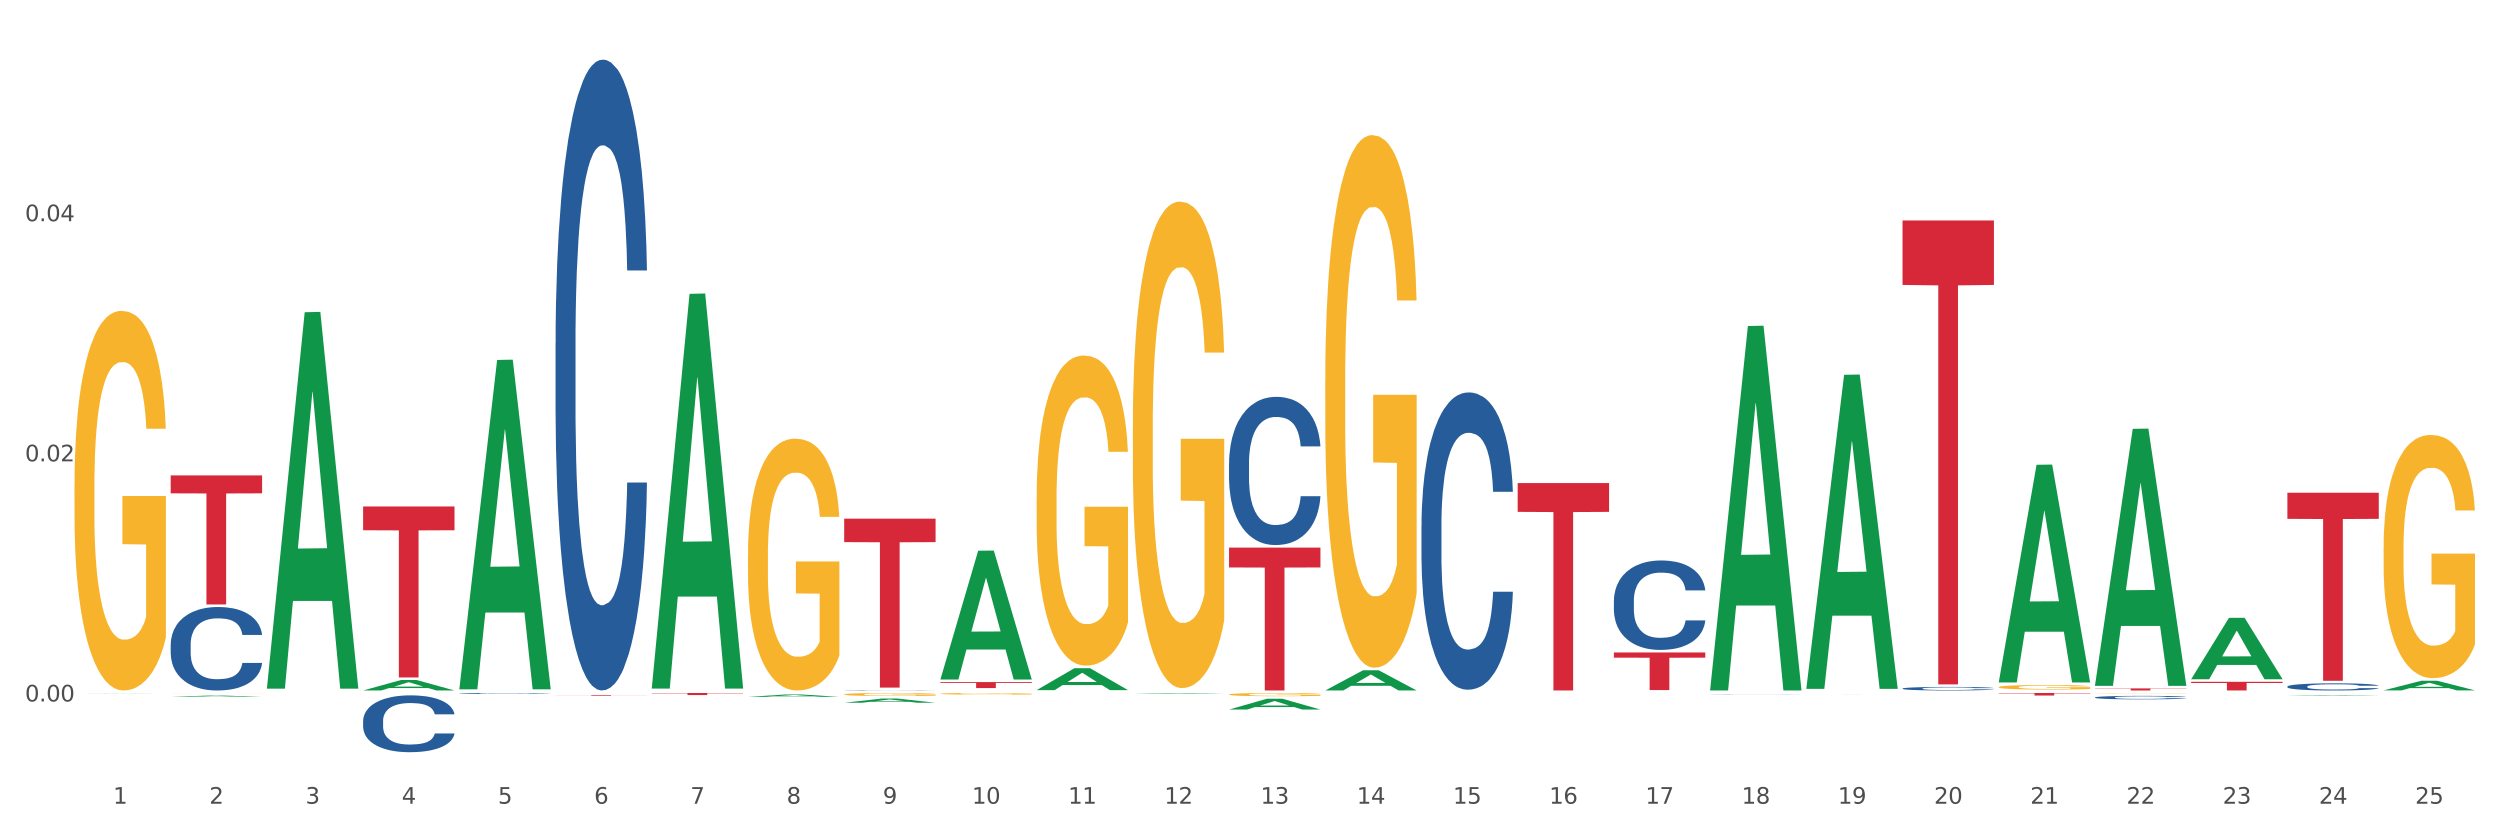 <?xml version="1.0" encoding="utf-8" standalone="no"?>
<!DOCTYPE svg PUBLIC "-//W3C//DTD SVG 1.1//EN"
  "http://www.w3.org/Graphics/SVG/1.1/DTD/svg11.dtd">
<svg xmlns:xlink="http://www.w3.org/1999/xlink" width="1080pt" height="360pt" viewBox="0 0 1080 360" xmlns="http://www.w3.org/2000/svg" version="1.1">
 <rect x="0" y="0" width="1080" height="360" fill="#333333" stroke="none"/>
 <defs>
  <style type="text/css">*{stroke-linejoin: round; stroke-linecap: butt}</style>
 </defs>
 <g id="figure_1">
  <g id="patch_1">
   <path d="M 0 360 
L 1080 360 
L 1080 0 
L 0 0 
z
" style="fill: #ffffff; stroke: #ffffff; stroke-linejoin: miter"/>
  </g>
  <g id="axes_1">
   <g id="matplotlib.axis_1">
    <g id="xtick_1">
     <g id="text_1">
      <!-- 1 -->
      <g style="fill: #4d4d4d" transform="translate(48.864 347.204) scale(0.096 -0.096)">
       <defs>
        <path id="DejaVuSans-31" d="M 794 531 
L 1825 531 
L 1825 4091 
L 703 3866 
L 703 4441 
L 1819 4666 
L 2450 4666 
L 2450 531 
L 3481 531 
L 3481 0 
L 794 0 
L 794 531 
z
" transform="scale(0.016)"/>
       </defs>
       <use xlink:href="#DejaVuSans-31"/>
      </g>
     </g>
    </g>
    <g id="xtick_2">
     <g id="text_2">
      <!-- 2 -->
      <g style="fill: #4d4d4d" transform="translate(90.428 347.204) scale(0.096 -0.096)">
       <defs>
        <path id="DejaVuSans-32" d="M 1228 531 
L 3431 531 
L 3431 0 
L 469 0 
L 469 531 
Q 828 903 1448 1529 
Q 2069 2156 2228 2338 
Q 2531 2678 2651 2914 
Q 2772 3150 2772 3378 
Q 2772 3750 2511 3984 
Q 2250 4219 1831 4219 
Q 1534 4219 1204 4116 
Q 875 4013 500 3803 
L 500 4441 
Q 881 4594 1212 4672 
Q 1544 4750 1819 4750 
Q 2544 4750 2975 4387 
Q 3406 4025 3406 3419 
Q 3406 3131 3298 2873 
Q 3191 2616 2906 2266 
Q 2828 2175 2409 1742 
Q 1991 1309 1228 531 
z
" transform="scale(0.016)"/>
       </defs>
       <use xlink:href="#DejaVuSans-32"/>
      </g>
     </g>
    </g>
    <g id="xtick_3">
     <g id="text_3">
      <!-- 3 -->
      <g style="fill: #4d4d4d" transform="translate(131.992 347.204) scale(0.096 -0.096)">
       <defs>
        <path id="DejaVuSans-33" d="M 2597 2516 
Q 3050 2419 3304 2112 
Q 3559 1806 3559 1356 
Q 3559 666 3084 287 
Q 2609 -91 1734 -91 
Q 1441 -91 1130 -33 
Q 819 25 488 141 
L 488 750 
Q 750 597 1062 519 
Q 1375 441 1716 441 
Q 2309 441 2620 675 
Q 2931 909 2931 1356 
Q 2931 1769 2642 2001 
Q 2353 2234 1838 2234 
L 1294 2234 
L 1294 2753 
L 1863 2753 
Q 2328 2753 2575 2939 
Q 2822 3125 2822 3475 
Q 2822 3834 2567 4026 
Q 2313 4219 1838 4219 
Q 1578 4219 1281 4162 
Q 984 4106 628 3988 
L 628 4550 
Q 988 4650 1302 4700 
Q 1616 4750 1894 4750 
Q 2613 4750 3031 4423 
Q 3450 4097 3450 3541 
Q 3450 3153 3228 2886 
Q 3006 2619 2597 2516 
z
" transform="scale(0.016)"/>
       </defs>
       <use xlink:href="#DejaVuSans-33"/>
      </g>
     </g>
    </g>
    <g id="xtick_4">
     <g id="text_4">
      <!-- 4 -->
      <g style="fill: #4d4d4d" transform="translate(173.556 347.204) scale(0.096 -0.096)">
       <defs>
        <path id="DejaVuSans-34" d="M 2419 4116 
L 825 1625 
L 2419 1625 
L 2419 4116 
z
M 2253 4666 
L 3047 4666 
L 3047 1625 
L 3713 1625 
L 3713 1100 
L 3047 1100 
L 3047 0 
L 2419 0 
L 2419 1100 
L 313 1100 
L 313 1709 
L 2253 4666 
z
" transform="scale(0.016)"/>
       </defs>
       <use xlink:href="#DejaVuSans-34"/>
      </g>
     </g>
    </g>
    <g id="xtick_5">
     <g id="text_5">
      <!-- 5 -->
      <g style="fill: #4d4d4d" transform="translate(215.12 347.204) scale(0.096 -0.096)">
       <defs>
        <path id="DejaVuSans-35" d="M 691 4666 
L 3169 4666 
L 3169 4134 
L 1269 4134 
L 1269 2991 
Q 1406 3038 1543 3061 
Q 1681 3084 1819 3084 
Q 2600 3084 3056 2656 
Q 3513 2228 3513 1497 
Q 3513 744 3044 326 
Q 2575 -91 1722 -91 
Q 1428 -91 1123 -41 
Q 819 9 494 109 
L 494 744 
Q 775 591 1075 516 
Q 1375 441 1709 441 
Q 2250 441 2565 725 
Q 2881 1009 2881 1497 
Q 2881 1984 2565 2268 
Q 2250 2553 1709 2553 
Q 1456 2553 1204 2497 
Q 953 2441 691 2322 
L 691 4666 
z
" transform="scale(0.016)"/>
       </defs>
       <use xlink:href="#DejaVuSans-35"/>
      </g>
     </g>
    </g>
    <g id="xtick_6">
     <g id="text_6">
      <!-- 6 -->
      <g style="fill: #4d4d4d" transform="translate(256.685 347.204) scale(0.096 -0.096)">
       <defs>
        <path id="DejaVuSans-36" d="M 2113 2584 
Q 1688 2584 1439 2293 
Q 1191 2003 1191 1497 
Q 1191 994 1439 701 
Q 1688 409 2113 409 
Q 2538 409 2786 701 
Q 3034 994 3034 1497 
Q 3034 2003 2786 2293 
Q 2538 2584 2113 2584 
z
M 3366 4563 
L 3366 3988 
Q 3128 4100 2886 4159 
Q 2644 4219 2406 4219 
Q 1781 4219 1451 3797 
Q 1122 3375 1075 2522 
Q 1259 2794 1537 2939 
Q 1816 3084 2150 3084 
Q 2853 3084 3261 2657 
Q 3669 2231 3669 1497 
Q 3669 778 3244 343 
Q 2819 -91 2113 -91 
Q 1303 -91 875 529 
Q 447 1150 447 2328 
Q 447 3434 972 4092 
Q 1497 4750 2381 4750 
Q 2619 4750 2861 4703 
Q 3103 4656 3366 4563 
z
" transform="scale(0.016)"/>
       </defs>
       <use xlink:href="#DejaVuSans-36"/>
      </g>
     </g>
    </g>
    <g id="xtick_7">
     <g id="text_7">
      <!-- 7 -->
      <g style="fill: #4d4d4d" transform="translate(298.249 347.204) scale(0.096 -0.096)">
       <defs>
        <path id="DejaVuSans-37" d="M 525 4666 
L 3525 4666 
L 3525 4397 
L 1831 0 
L 1172 0 
L 2766 4134 
L 525 4134 
L 525 4666 
z
" transform="scale(0.016)"/>
       </defs>
       <use xlink:href="#DejaVuSans-37"/>
      </g>
     </g>
    </g>
    <g id="xtick_8">
     <g id="text_8">
      <!-- 8 -->
      <g style="fill: #4d4d4d" transform="translate(339.813 347.204) scale(0.096 -0.096)">
       <defs>
        <path id="DejaVuSans-38" d="M 2034 2216 
Q 1584 2216 1326 1975 
Q 1069 1734 1069 1313 
Q 1069 891 1326 650 
Q 1584 409 2034 409 
Q 2484 409 2743 651 
Q 3003 894 3003 1313 
Q 3003 1734 2745 1975 
Q 2488 2216 2034 2216 
z
M 1403 2484 
Q 997 2584 770 2862 
Q 544 3141 544 3541 
Q 544 4100 942 4425 
Q 1341 4750 2034 4750 
Q 2731 4750 3128 4425 
Q 3525 4100 3525 3541 
Q 3525 3141 3298 2862 
Q 3072 2584 2669 2484 
Q 3125 2378 3379 2068 
Q 3634 1759 3634 1313 
Q 3634 634 3220 271 
Q 2806 -91 2034 -91 
Q 1263 -91 848 271 
Q 434 634 434 1313 
Q 434 1759 690 2068 
Q 947 2378 1403 2484 
z
M 1172 3481 
Q 1172 3119 1398 2916 
Q 1625 2713 2034 2713 
Q 2441 2713 2670 2916 
Q 2900 3119 2900 3481 
Q 2900 3844 2670 4047 
Q 2441 4250 2034 4250 
Q 1625 4250 1398 4047 
Q 1172 3844 1172 3481 
z
" transform="scale(0.016)"/>
       </defs>
       <use xlink:href="#DejaVuSans-38"/>
      </g>
     </g>
    </g>
    <g id="xtick_9">
     <g id="text_9">
      <!-- 9 -->
      <g style="fill: #4d4d4d" transform="translate(381.377 347.204) scale(0.096 -0.096)">
       <defs>
        <path id="DejaVuSans-39" d="M 703 97 
L 703 672 
Q 941 559 1184 500 
Q 1428 441 1663 441 
Q 2288 441 2617 861 
Q 2947 1281 2994 2138 
Q 2813 1869 2534 1725 
Q 2256 1581 1919 1581 
Q 1219 1581 811 2004 
Q 403 2428 403 3163 
Q 403 3881 828 4315 
Q 1253 4750 1959 4750 
Q 2769 4750 3195 4129 
Q 3622 3509 3622 2328 
Q 3622 1225 3098 567 
Q 2575 -91 1691 -91 
Q 1453 -91 1209 -44 
Q 966 3 703 97 
z
M 1959 2075 
Q 2384 2075 2632 2365 
Q 2881 2656 2881 3163 
Q 2881 3666 2632 3958 
Q 2384 4250 1959 4250 
Q 1534 4250 1286 3958 
Q 1038 3666 1038 3163 
Q 1038 2656 1286 2365 
Q 1534 2075 1959 2075 
z
" transform="scale(0.016)"/>
       </defs>
       <use xlink:href="#DejaVuSans-39"/>
      </g>
     </g>
    </g>
    <g id="xtick_10">
     <g id="text_10">
      <!-- 10 -->
      <g style="fill: #4d4d4d" transform="translate(419.887 347.204) scale(0.096 -0.096)">
       <defs>
        <path id="DejaVuSans-30" d="M 2034 4250 
Q 1547 4250 1301 3770 
Q 1056 3291 1056 2328 
Q 1056 1369 1301 889 
Q 1547 409 2034 409 
Q 2525 409 2770 889 
Q 3016 1369 3016 2328 
Q 3016 3291 2770 3770 
Q 2525 4250 2034 4250 
z
M 2034 4750 
Q 2819 4750 3233 4129 
Q 3647 3509 3647 2328 
Q 3647 1150 3233 529 
Q 2819 -91 2034 -91 
Q 1250 -91 836 529 
Q 422 1150 422 2328 
Q 422 3509 836 4129 
Q 1250 4750 2034 4750 
z
" transform="scale(0.016)"/>
       </defs>
       <use xlink:href="#DejaVuSans-31"/>
       <use xlink:href="#DejaVuSans-30" transform="translate(63.623 0)"/>
      </g>
     </g>
    </g>
    <g id="xtick_11">
     <g id="text_11">
      <!-- 11 -->
      <g style="fill: #4d4d4d" transform="translate(461.451 347.204) scale(0.096 -0.096)">
       <use xlink:href="#DejaVuSans-31"/>
       <use xlink:href="#DejaVuSans-31" transform="translate(63.623 0)"/>
      </g>
     </g>
    </g>
    <g id="xtick_12">
     <g id="text_12">
      <!-- 12 -->
      <g style="fill: #4d4d4d" transform="translate(503.015 347.204) scale(0.096 -0.096)">
       <use xlink:href="#DejaVuSans-31"/>
       <use xlink:href="#DejaVuSans-32" transform="translate(63.623 0)"/>
      </g>
     </g>
    </g>
    <g id="xtick_13">
     <g id="text_13">
      <!-- 13 -->
      <g style="fill: #4d4d4d" transform="translate(544.58 347.204) scale(0.096 -0.096)">
       <use xlink:href="#DejaVuSans-31"/>
       <use xlink:href="#DejaVuSans-33" transform="translate(63.623 0)"/>
      </g>
     </g>
    </g>
    <g id="xtick_14">
     <g id="text_14">
      <!-- 14 -->
      <g style="fill: #4d4d4d" transform="translate(586.144 347.204) scale(0.096 -0.096)">
       <use xlink:href="#DejaVuSans-31"/>
       <use xlink:href="#DejaVuSans-34" transform="translate(63.623 0)"/>
      </g>
     </g>
    </g>
    <g id="xtick_15">
     <g id="text_15">
      <!-- 15 -->
      <g style="fill: #4d4d4d" transform="translate(627.708 347.204) scale(0.096 -0.096)">
       <use xlink:href="#DejaVuSans-31"/>
       <use xlink:href="#DejaVuSans-35" transform="translate(63.623 0)"/>
      </g>
     </g>
    </g>
    <g id="xtick_16">
     <g id="text_16">
      <!-- 16 -->
      <g style="fill: #4d4d4d" transform="translate(669.272 347.204) scale(0.096 -0.096)">
       <use xlink:href="#DejaVuSans-31"/>
       <use xlink:href="#DejaVuSans-36" transform="translate(63.623 0)"/>
      </g>
     </g>
    </g>
    <g id="xtick_17">
     <g id="text_17">
      <!-- 17 -->
      <g style="fill: #4d4d4d" transform="translate(710.836 347.204) scale(0.096 -0.096)">
       <use xlink:href="#DejaVuSans-31"/>
       <use xlink:href="#DejaVuSans-37" transform="translate(63.623 0)"/>
      </g>
     </g>
    </g>
    <g id="xtick_18">
     <g id="text_18">
      <!-- 18 -->
      <g style="fill: #4d4d4d" transform="translate(752.4 347.204) scale(0.096 -0.096)">
       <use xlink:href="#DejaVuSans-31"/>
       <use xlink:href="#DejaVuSans-38" transform="translate(63.623 0)"/>
      </g>
     </g>
    </g>
    <g id="xtick_19">
     <g id="text_19">
      <!-- 19 -->
      <g style="fill: #4d4d4d" transform="translate(793.964 347.204) scale(0.096 -0.096)">
       <use xlink:href="#DejaVuSans-31"/>
       <use xlink:href="#DejaVuSans-39" transform="translate(63.623 0)"/>
      </g>
     </g>
    </g>
    <g id="xtick_20">
     <g id="text_20">
      <!-- 20 -->
      <g style="fill: #4d4d4d" transform="translate(835.528 347.204) scale(0.096 -0.096)">
       <use xlink:href="#DejaVuSans-32"/>
       <use xlink:href="#DejaVuSans-30" transform="translate(63.623 0)"/>
      </g>
     </g>
    </g>
    <g id="xtick_21">
     <g id="text_21">
      <!-- 21 -->
      <g style="fill: #4d4d4d" transform="translate(877.093 347.204) scale(0.096 -0.096)">
       <use xlink:href="#DejaVuSans-32"/>
       <use xlink:href="#DejaVuSans-31" transform="translate(63.623 0)"/>
      </g>
     </g>
    </g>
    <g id="xtick_22">
     <g id="text_22">
      <!-- 22 -->
      <g style="fill: #4d4d4d" transform="translate(918.657 347.204) scale(0.096 -0.096)">
       <use xlink:href="#DejaVuSans-32"/>
       <use xlink:href="#DejaVuSans-32" transform="translate(63.623 0)"/>
      </g>
     </g>
    </g>
    <g id="xtick_23">
     <g id="text_23">
      <!-- 23 -->
      <g style="fill: #4d4d4d" transform="translate(960.221 347.204) scale(0.096 -0.096)">
       <use xlink:href="#DejaVuSans-32"/>
       <use xlink:href="#DejaVuSans-33" transform="translate(63.623 0)"/>
      </g>
     </g>
    </g>
    <g id="xtick_24">
     <g id="text_24">
      <!-- 24 -->
      <g style="fill: #4d4d4d" transform="translate(1001.785 347.204) scale(0.096 -0.096)">
       <use xlink:href="#DejaVuSans-32"/>
       <use xlink:href="#DejaVuSans-34" transform="translate(63.623 0)"/>
      </g>
     </g>
    </g>
    <g id="xtick_25">
     <g id="text_25">
      <!-- 25 -->
      <g style="fill: #4d4d4d" transform="translate(1043.349 347.204) scale(0.096 -0.096)">
       <use xlink:href="#DejaVuSans-32"/>
       <use xlink:href="#DejaVuSans-35" transform="translate(63.623 0)"/>
      </g>
     </g>
    </g>
    <g id="xtick_26"/>
    <g id="xtick_27"/>
    <g id="xtick_28"/>
    <g id="xtick_29"/>
    <g id="xtick_30"/>
    <g id="xtick_31"/>
    <g id="xtick_32"/>
    <g id="xtick_33"/>
    <g id="xtick_34"/>
    <g id="xtick_35"/>
    <g id="xtick_36"/>
    <g id="xtick_37"/>
    <g id="xtick_38"/>
    <g id="xtick_39"/>
    <g id="xtick_40"/>
    <g id="xtick_41"/>
    <g id="xtick_42"/>
    <g id="xtick_43"/>
    <g id="xtick_44"/>
    <g id="xtick_45"/>
    <g id="xtick_46"/>
    <g id="xtick_47"/>
    <g id="xtick_48"/>
    <g id="xtick_49"/>
   </g>
   <g id="matplotlib.axis_2">
    <g id="ytick_1">
     <g id="text_26">
      <!-- 0.00 -->
      <g style="fill: #4d4d4d" transform="translate(10.8 303.031) scale(0.096 -0.096)">
       <defs>
        <path id="DejaVuSans-2e" d="M 684 794 
L 1344 794 
L 1344 0 
L 684 0 
L 684 794 
z
" transform="scale(0.016)"/>
       </defs>
       <use xlink:href="#DejaVuSans-30"/>
       <use xlink:href="#DejaVuSans-2e" transform="translate(63.623 0)"/>
       <use xlink:href="#DejaVuSans-30" transform="translate(95.41 0)"/>
       <use xlink:href="#DejaVuSans-30" transform="translate(159.033 0)"/>
      </g>
     </g>
    </g>
    <g id="ytick_2">
     <g id="text_27">
      <!-- 0.02 -->
      <g style="fill: #4d4d4d" transform="translate(10.8 199.299) scale(0.096 -0.096)">
       <use xlink:href="#DejaVuSans-30"/>
       <use xlink:href="#DejaVuSans-2e" transform="translate(63.623 0)"/>
       <use xlink:href="#DejaVuSans-30" transform="translate(95.41 0)"/>
       <use xlink:href="#DejaVuSans-32" transform="translate(159.033 0)"/>
      </g>
     </g>
    </g>
    <g id="ytick_3">
     <g id="text_28">
      <!-- 0.04 -->
      <g style="fill: #4d4d4d" transform="translate(10.8 95.567) scale(0.096 -0.096)">
       <use xlink:href="#DejaVuSans-30"/>
       <use xlink:href="#DejaVuSans-2e" transform="translate(63.623 0)"/>
       <use xlink:href="#DejaVuSans-30" transform="translate(95.41 0)"/>
       <use xlink:href="#DejaVuSans-34" transform="translate(159.033 0)"/>
      </g>
     </g>
    </g>
    <g id="ytick_4"/>
    <g id="ytick_5"/>
    <g id="ytick_6"/>
   </g>
   <g id="PolyCollection_1">
    <path d="M 32.175 299.763 
L 32.216 299.763 
L 48.499 299.692 
L 55.256 299.692 
L 71.661 299.763 
L 63.845 299.763 
L 60.304 299.747 
L 43.492 299.747 
L 43.369 299.747 
L 39.95 299.763 
L 32.175 299.763 
L 32.175 299.763 
L 45.608 299.737 
L 58.187 299.737 
L 51.959 299.707 
L 51.877 299.707 
L 51.796 299.708 
L 45.568 299.737 
L 45.608 299.737 
L 32.175 299.763 
z
" clip-path="url(#pbe7df99c95)" style="fill: #109648"/>
    <path d="M 655.637 208.673 
L 695.123 208.673 
L 695.123 221.126 
L 679.59 221.211 
L 679.59 298.29 
L 671.076 298.29 
L 671.076 221.211 
L 655.637 221.126 
L 655.637 208.757 
L 655.637 208.673 
z
" clip-path="url(#pbe7df99c95)" style="fill: #d62839"/>
    <path d="M 697.201 281.858 
L 736.687 281.858 
L 736.687 284.116 
L 721.155 284.131 
L 721.155 298.103 
L 712.64 298.103 
L 712.64 284.131 
L 697.201 284.116 
L 697.201 281.873 
L 697.201 281.858 
z
" clip-path="url(#pbe7df99c95)" style="fill: #d62839"/>
    <path d="M 780.329 299.902 
L 819.815 299.902 
L 819.815 299.905 
L 804.283 299.905 
L 804.283 299.923 
L 795.768 299.923 
L 795.768 299.905 
L 780.329 299.905 
L 780.329 299.902 
L 780.329 299.902 
z
" clip-path="url(#pbe7df99c95)" style="fill: #d62839"/>
    <path d="M 821.893 95.243 
L 861.379 95.243 
L 861.379 123.095 
L 845.847 123.283 
L 845.847 295.659 
L 837.332 295.659 
L 837.332 123.283 
L 821.893 123.095 
L 821.893 95.432 
L 821.893 95.243 
z
" clip-path="url(#pbe7df99c95)" style="fill: #d62839"/>
    <path d="M 863.458 299.384 
L 902.943 299.384 
L 902.943 299.537 
L 887.411 299.538 
L 887.411 300.483 
L 878.896 300.483 
L 878.896 299.538 
L 863.458 299.537 
L 863.458 299.385 
L 863.458 299.384 
z
" clip-path="url(#pbe7df99c95)" style="fill: #d62839"/>
    <path d="M 1029.714 236.457 
L 1029.761 236.361 
L 1029.761 232.907 
L 1029.854 229.932 
L 1030.32 222.735 
L 1031.019 216.786 
L 1031.532 213.619 
L 1032.045 211.028 
L 1032.651 208.437 
L 1033.397 205.75 
L 1034.749 201.816 
L 1035.588 199.8 
L 1036.614 197.689 
L 1038.478 194.619 
L 1039.83 192.891 
L 1041.229 191.452 
L 1043.513 189.725 
L 1045.005 188.957 
L 1046.59 188.381 
L 1048.501 187.997 
L 1049.947 187.901 
L 1053.117 188.189 
L 1055.82 189.053 
L 1057.126 189.725 
L 1058.804 190.876 
L 1059.69 191.644 
L 1061.135 193.179 
L 1062.627 195.194 
L 1063.652 196.922 
L 1065.191 200.184 
L 1066.356 203.447 
L 1067.428 207.477 
L 1067.988 210.26 
L 1068.407 212.851 
L 1068.78 215.826 
L 1069.153 220.528 
L 1060.762 220.528 
L 1060.436 217.169 
L 1059.923 214.003 
L 1059.177 210.932 
L 1058.524 209.013 
L 1057.406 206.614 
L 1056.38 205.078 
L 1055.308 203.927 
L 1054.002 202.967 
L 1052.977 202.487 
L 1051.532 202.104 
L 1048.688 202.199 
L 1046.776 202.967 
L 1045.471 203.927 
L 1044.632 204.79 
L 1043.886 205.75 
L 1043.047 207.093 
L 1042.068 209.109 
L 1041.369 210.932 
L 1040.669 213.235 
L 1040.11 215.538 
L 1039.597 218.225 
L 1039.178 221.104 
L 1038.851 224.079 
L 1038.572 227.725 
L 1038.339 233.771 
L 1038.339 246.917 
L 1038.432 249.892 
L 1038.665 253.826 
L 1038.945 256.801 
L 1039.411 260.352 
L 1039.83 262.751 
L 1040.623 266.205 
L 1041.509 269.084 
L 1042.208 270.907 
L 1042.907 272.443 
L 1044.119 274.554 
L 1045.471 276.281 
L 1046.637 277.337 
L 1048.222 278.296 
L 1049.294 278.68 
L 1050.226 278.872 
L 1052.511 278.872 
L 1054.142 278.584 
L 1055.96 277.912 
L 1057.359 277.049 
L 1058.524 275.993 
L 1059.83 274.266 
L 1060.669 272.635 
L 1060.669 252.579 
L 1050.413 252.483 
L 1050.413 239.144 
L 1069.2 239.144 
L 1069.2 278.296 
L 1068.407 280.311 
L 1067.522 282.135 
L 1066.589 283.766 
L 1065.191 285.781 
L 1063.513 287.7 
L 1062.021 289.044 
L 1060.436 290.195 
L 1058.571 291.251 
L 1056.147 292.211 
L 1054.655 292.594 
L 1052.79 292.882 
L 1050.599 292.978 
L 1048.688 292.786 
L 1046.823 292.306 
L 1044.865 291.443 
L 1042.954 290.195 
L 1041.509 288.948 
L 1040.063 287.413 
L 1038.525 285.397 
L 1037.313 283.478 
L 1036.381 281.751 
L 1035.355 279.544 
L 1034.236 276.665 
L 1033.397 274.074 
L 1032.651 271.387 
L 1031.859 267.933 
L 1031.299 264.958 
L 1030.74 261.215 
L 1030.413 258.432 
L 1030.04 254.114 
L 1029.761 248.069 
L 1029.714 236.457 
z
" clip-path="url(#pbe7df99c95)" style="fill: #f7b32b"/>
    <path d="M 905.022 299.448 
L 905.068 299.448 
L 905.068 299.443 
L 905.162 299.439 
L 905.628 299.43 
L 906.327 299.422 
L 906.84 299.418 
L 907.353 299.414 
L 907.959 299.411 
L 908.705 299.407 
L 910.056 299.402 
L 910.896 299.4 
L 911.921 299.397 
L 913.786 299.393 
L 915.138 299.391 
L 916.536 299.389 
L 918.821 299.386 
L 920.313 299.385 
L 921.898 299.385 
L 923.809 299.384 
L 925.254 299.384 
L 928.424 299.384 
L 931.128 299.386 
L 932.433 299.386 
L 934.112 299.388 
L 934.997 299.389 
L 936.443 299.391 
L 937.934 299.394 
L 938.96 299.396 
L 940.498 299.4 
L 941.664 299.404 
L 942.736 299.41 
L 943.296 299.413 
L 943.715 299.417 
L 944.088 299.421 
L 944.461 299.427 
L 936.07 299.427 
L 935.743 299.422 
L 935.231 299.418 
L 934.485 299.414 
L 933.832 299.412 
L 932.713 299.409 
L 931.688 299.407 
L 930.615 299.405 
L 929.31 299.404 
L 928.284 299.403 
L 926.839 299.403 
L 923.995 299.403 
L 922.084 299.404 
L 920.779 299.405 
L 919.94 299.406 
L 919.194 299.407 
L 918.355 299.409 
L 917.376 299.412 
L 916.676 299.414 
L 915.977 299.417 
L 915.418 299.42 
L 914.905 299.424 
L 914.485 299.428 
L 914.159 299.431 
L 913.879 299.436 
L 913.646 299.444 
L 913.646 299.461 
L 913.739 299.465 
L 913.972 299.471 
L 914.252 299.474 
L 914.718 299.479 
L 915.138 299.482 
L 915.93 299.487 
L 916.816 299.491 
L 917.515 299.493 
L 918.215 299.495 
L 919.427 299.498 
L 920.779 299.5 
L 921.944 299.501 
L 923.529 299.503 
L 924.601 299.503 
L 925.534 299.503 
L 927.818 299.503 
L 929.45 299.503 
L 931.268 299.502 
L 932.667 299.501 
L 933.832 299.5 
L 935.137 299.497 
L 935.976 299.495 
L 935.976 299.469 
L 925.72 299.469 
L 925.72 299.451 
L 944.508 299.451 
L 944.508 299.503 
L 943.715 299.505 
L 942.829 299.508 
L 941.897 299.51 
L 940.498 299.512 
L 938.82 299.515 
L 937.328 299.517 
L 935.743 299.518 
L 933.879 299.52 
L 931.454 299.521 
L 929.963 299.521 
L 928.098 299.522 
L 925.907 299.522 
L 923.995 299.522 
L 922.131 299.521 
L 920.173 299.52 
L 918.261 299.518 
L 916.816 299.517 
L 915.371 299.515 
L 913.833 299.512 
L 912.621 299.509 
L 911.688 299.507 
L 910.663 299.504 
L 909.544 299.5 
L 908.705 299.497 
L 907.959 299.494 
L 907.166 299.489 
L 906.607 299.485 
L 906.047 299.48 
L 905.721 299.477 
L 905.348 299.471 
L 905.068 299.463 
L 905.022 299.448 
z
" clip-path="url(#pbe7df99c95)" style="fill: #f7b32b"/>
    <path d="M 530.945 236.557 
L 570.43 236.557 
L 570.43 245.136 
L 554.898 245.194 
L 554.898 298.29 
L 546.383 298.29 
L 546.383 245.194 
L 530.945 245.136 
L 530.945 236.615 
L 530.945 236.557 
z
" clip-path="url(#pbe7df99c95)" style="fill: #d62839"/>
    <path d="M 863.458 296.832 
L 863.504 296.831 
L 863.504 296.766 
L 863.597 296.71 
L 864.064 296.575 
L 864.763 296.463 
L 865.276 296.404 
L 865.788 296.355 
L 866.395 296.307 
L 867.14 296.256 
L 868.492 296.183 
L 869.332 296.145 
L 870.357 296.105 
L 872.222 296.048 
L 873.574 296.015 
L 874.972 295.988 
L 877.257 295.956 
L 878.748 295.941 
L 880.333 295.93 
L 882.245 295.923 
L 883.69 295.921 
L 886.86 295.927 
L 889.564 295.943 
L 890.869 295.956 
L 892.548 295.977 
L 893.433 295.992 
L 894.878 296.021 
L 896.37 296.058 
L 897.396 296.091 
L 898.934 296.152 
L 900.1 296.213 
L 901.172 296.289 
L 901.731 296.341 
L 902.151 296.39 
L 902.524 296.445 
L 902.897 296.534 
L 894.506 296.534 
L 894.179 296.471 
L 893.666 296.411 
L 892.92 296.354 
L 892.268 296.318 
L 891.149 296.273 
L 890.123 296.244 
L 889.051 296.222 
L 887.746 296.204 
L 886.72 296.195 
L 885.275 296.188 
L 882.431 296.19 
L 880.52 296.204 
L 879.215 296.222 
L 878.376 296.238 
L 877.63 296.256 
L 876.79 296.282 
L 875.811 296.319 
L 875.112 296.354 
L 874.413 296.397 
L 873.854 296.44 
L 873.341 296.49 
L 872.921 296.544 
L 872.595 296.6 
L 872.315 296.669 
L 872.082 296.782 
L 872.082 297.029 
L 872.175 297.084 
L 872.408 297.158 
L 872.688 297.214 
L 873.154 297.281 
L 873.574 297.326 
L 874.366 297.391 
L 875.252 297.445 
L 875.951 297.479 
L 876.651 297.508 
L 877.863 297.547 
L 879.215 297.58 
L 880.38 297.599 
L 881.965 297.617 
L 883.037 297.625 
L 883.97 297.628 
L 886.254 297.628 
L 887.886 297.623 
L 889.704 297.61 
L 891.102 297.594 
L 892.268 297.574 
L 893.573 297.542 
L 894.412 297.511 
L 894.412 297.135 
L 884.156 297.133 
L 884.156 296.883 
L 902.943 296.883 
L 902.943 297.617 
L 902.151 297.655 
L 901.265 297.689 
L 900.333 297.72 
L 898.934 297.758 
L 897.256 297.794 
L 895.764 297.819 
L 894.179 297.841 
L 892.314 297.86 
L 889.89 297.878 
L 888.398 297.886 
L 886.534 297.891 
L 884.343 297.893 
L 882.431 297.889 
L 880.567 297.88 
L 878.609 297.864 
L 876.697 297.841 
L 875.252 297.817 
L 873.807 297.788 
L 872.268 297.751 
L 871.056 297.715 
L 870.124 297.682 
L 869.098 297.641 
L 867.98 297.587 
L 867.14 297.538 
L 866.395 297.488 
L 865.602 297.423 
L 865.043 297.367 
L 864.483 297.297 
L 864.157 297.245 
L 863.784 297.164 
L 863.504 297.05 
L 863.458 296.832 
z
" clip-path="url(#pbe7df99c95)" style="fill: #f7b32b"/>
    <path d="M 530.945 300.024 
L 530.991 300.022 
L 530.991 299.977 
L 531.084 299.938 
L 531.551 299.843 
L 532.25 299.765 
L 532.763 299.723 
L 533.275 299.689 
L 533.882 299.655 
L 534.627 299.619 
L 535.979 299.567 
L 536.818 299.541 
L 537.844 299.513 
L 539.709 299.473 
L 541.061 299.45 
L 542.459 299.431 
L 544.744 299.408 
L 546.235 299.398 
L 547.82 299.39 
L 549.732 299.385 
L 551.177 299.384 
L 554.347 299.388 
L 557.051 299.399 
L 558.356 299.408 
L 560.035 299.423 
L 560.92 299.433 
L 562.365 299.454 
L 563.857 299.48 
L 564.883 299.503 
L 566.421 299.546 
L 567.587 299.589 
L 568.659 299.642 
L 569.218 299.679 
L 569.638 299.713 
L 570.011 299.752 
L 570.384 299.814 
L 561.993 299.814 
L 561.666 299.77 
L 561.153 299.728 
L 560.407 299.687 
L 559.755 299.662 
L 558.636 299.631 
L 557.61 299.61 
L 556.538 299.595 
L 555.233 299.583 
L 554.207 299.576 
L 552.762 299.571 
L 549.918 299.572 
L 548.007 299.583 
L 546.702 299.595 
L 545.862 299.607 
L 545.117 299.619 
L 544.277 299.637 
L 543.298 299.663 
L 542.599 299.687 
L 541.9 299.718 
L 541.34 299.748 
L 540.828 299.784 
L 540.408 299.821 
L 540.082 299.861 
L 539.802 299.909 
L 539.569 299.988 
L 539.569 300.161 
L 539.662 300.201 
L 539.895 300.253 
L 540.175 300.292 
L 540.641 300.338 
L 541.061 300.37 
L 541.853 300.416 
L 542.739 300.454 
L 543.438 300.478 
L 544.138 300.498 
L 545.35 300.526 
L 546.702 300.548 
L 547.867 300.562 
L 549.452 300.575 
L 550.524 300.58 
L 551.457 300.582 
L 553.741 300.582 
L 555.373 300.579 
L 557.191 300.57 
L 558.589 300.558 
L 559.755 300.545 
L 561.06 300.522 
L 561.899 300.5 
L 561.899 300.236 
L 551.643 300.235 
L 551.643 300.059 
L 570.43 300.059 
L 570.43 300.575 
L 569.638 300.601 
L 568.752 300.625 
L 567.82 300.647 
L 566.421 300.673 
L 564.743 300.699 
L 563.251 300.716 
L 561.666 300.732 
L 559.801 300.746 
L 557.377 300.758 
L 555.885 300.763 
L 554.021 300.767 
L 551.83 300.768 
L 549.918 300.766 
L 548.054 300.759 
L 546.096 300.748 
L 544.184 300.732 
L 542.739 300.715 
L 541.294 300.695 
L 539.755 300.668 
L 538.543 300.643 
L 537.611 300.62 
L 536.585 300.591 
L 535.467 300.553 
L 534.627 300.519 
L 533.882 300.484 
L 533.089 300.438 
L 532.53 300.399 
L 531.97 300.35 
L 531.644 300.313 
L 531.271 300.256 
L 530.991 300.177 
L 530.945 300.024 
z
" clip-path="url(#pbe7df99c95)" style="fill: #f7b32b"/>
    <path d="M 489.38 184.202 
L 489.427 184.01 
L 489.427 177.099 
L 489.52 171.148 
L 489.986 156.752 
L 490.686 144.85 
L 491.199 138.516 
L 491.711 133.333 
L 492.317 128.15 
L 493.063 122.775 
L 494.415 114.905 
L 495.254 110.874 
L 496.28 106.651 
L 498.145 100.508 
L 499.497 97.053 
L 500.895 94.173 
L 503.18 90.718 
L 504.671 89.182 
L 506.256 88.031 
L 508.168 87.263 
L 509.613 87.071 
L 512.783 87.647 
L 515.487 89.374 
L 516.792 90.718 
L 518.47 93.022 
L 519.356 94.557 
L 520.801 97.628 
L 522.293 101.66 
L 523.319 105.115 
L 524.857 111.641 
L 526.023 118.168 
L 527.095 126.23 
L 527.654 131.797 
L 528.074 136.98 
L 528.447 142.931 
L 528.82 152.336 
L 520.428 152.336 
L 520.102 145.618 
L 519.589 139.283 
L 518.843 133.141 
L 518.191 129.302 
L 517.072 124.503 
L 516.046 121.431 
L 514.974 119.128 
L 513.669 117.208 
L 512.643 116.248 
L 511.198 115.481 
L 508.354 115.673 
L 506.443 117.208 
L 505.137 119.128 
L 504.298 120.855 
L 503.552 122.775 
L 502.713 125.462 
L 501.734 129.494 
L 501.035 133.141 
L 500.336 137.748 
L 499.776 142.355 
L 499.264 147.73 
L 498.844 153.488 
L 498.518 159.439 
L 498.238 166.733 
L 498.005 178.827 
L 498.005 205.125 
L 498.098 211.076 
L 498.331 218.946 
L 498.611 224.897 
L 499.077 231.999 
L 499.497 236.798 
L 500.289 243.708 
L 501.175 249.467 
L 501.874 253.114 
L 502.573 256.186 
L 503.786 260.409 
L 505.137 263.864 
L 506.303 265.976 
L 507.888 267.895 
L 508.96 268.663 
L 509.893 269.047 
L 512.177 269.047 
L 513.809 268.471 
L 515.627 267.127 
L 517.025 265.4 
L 518.191 263.288 
L 519.496 259.833 
L 520.335 256.57 
L 520.335 216.45 
L 510.079 216.258 
L 510.079 189.576 
L 528.866 189.576 
L 528.866 267.895 
L 528.074 271.926 
L 527.188 275.573 
L 526.256 278.837 
L 524.857 282.868 
L 523.179 286.707 
L 521.687 289.394 
L 520.102 291.698 
L 518.237 293.809 
L 515.813 295.729 
L 514.321 296.497 
L 512.457 297.073 
L 510.266 297.265 
L 508.354 296.881 
L 506.489 295.921 
L 504.531 294.193 
L 502.62 291.698 
L 501.175 289.202 
L 499.73 286.131 
L 498.191 282.1 
L 496.979 278.261 
L 496.047 274.806 
L 495.021 270.391 
L 493.902 264.632 
L 493.063 259.449 
L 492.317 254.074 
L 491.525 247.164 
L 490.965 241.213 
L 490.406 233.727 
L 490.08 228.16 
L 489.707 219.522 
L 489.427 207.428 
L 489.38 184.202 
z
" clip-path="url(#pbe7df99c95)" style="fill: #f7b32b"/>
    <path d="M 447.816 215.491 
L 447.863 215.369 
L 447.863 210.964 
L 447.956 207.171 
L 448.422 197.995 
L 449.122 190.409 
L 449.634 186.371 
L 450.147 183.067 
L 450.753 179.764 
L 451.499 176.338 
L 452.851 171.321 
L 453.69 168.752 
L 454.716 166.06 
L 456.581 162.145 
L 457.933 159.942 
L 459.331 158.107 
L 461.615 155.904 
L 463.107 154.926 
L 464.692 154.191 
L 466.604 153.702 
L 468.049 153.58 
L 471.219 153.947 
L 473.923 155.048 
L 475.228 155.904 
L 476.906 157.373 
L 477.792 158.352 
L 479.237 160.309 
L 480.729 162.879 
L 481.755 165.081 
L 483.293 169.241 
L 484.458 173.401 
L 485.531 178.54 
L 486.09 182.088 
L 486.51 185.392 
L 486.883 189.185 
L 487.256 195.18 
L 478.864 195.18 
L 478.538 190.898 
L 478.025 186.86 
L 477.279 182.945 
L 476.627 180.498 
L 475.508 177.439 
L 474.482 175.481 
L 473.41 174.013 
L 472.105 172.789 
L 471.079 172.178 
L 469.634 171.688 
L 466.79 171.811 
L 464.879 172.789 
L 463.573 174.013 
L 462.734 175.114 
L 461.988 176.338 
L 461.149 178.051 
L 460.17 180.62 
L 459.471 182.945 
L 458.772 185.881 
L 458.212 188.818 
L 457.699 192.244 
L 457.28 195.915 
L 456.954 199.708 
L 456.674 204.357 
L 456.441 212.065 
L 456.441 228.828 
L 456.534 232.621 
L 456.767 237.638 
L 457.047 241.431 
L 457.513 245.958 
L 457.933 249.017 
L 458.725 253.421 
L 459.611 257.092 
L 460.31 259.417 
L 461.009 261.375 
L 462.221 264.066 
L 463.573 266.269 
L 464.739 267.615 
L 466.324 268.838 
L 467.396 269.328 
L 468.328 269.572 
L 470.613 269.572 
L 472.244 269.205 
L 474.063 268.349 
L 475.461 267.248 
L 476.627 265.902 
L 477.932 263.699 
L 478.771 261.619 
L 478.771 236.047 
L 468.515 235.925 
L 468.515 218.917 
L 487.302 218.917 
L 487.302 268.838 
L 486.51 271.408 
L 485.624 273.732 
L 484.692 275.812 
L 483.293 278.382 
L 481.615 280.829 
L 480.123 282.542 
L 478.538 284.01 
L 476.673 285.356 
L 474.249 286.58 
L 472.757 287.069 
L 470.892 287.436 
L 468.701 287.558 
L 466.79 287.314 
L 464.925 286.702 
L 462.967 285.601 
L 461.056 284.01 
L 459.611 282.42 
L 458.166 280.462 
L 456.627 277.892 
L 455.415 275.445 
L 454.483 273.243 
L 453.457 270.429 
L 452.338 266.758 
L 451.499 263.455 
L 450.753 260.029 
L 449.961 255.624 
L 449.401 251.831 
L 448.842 247.059 
L 448.516 243.511 
L 448.143 238.005 
L 447.863 230.296 
L 447.816 215.491 
z
" clip-path="url(#pbe7df99c95)" style="fill: #f7b32b"/>
    <path d="M 406.252 299.707 
L 406.299 299.706 
L 406.299 299.683 
L 406.392 299.663 
L 406.858 299.616 
L 407.557 299.576 
L 408.07 299.555 
L 408.583 299.538 
L 409.189 299.521 
L 409.935 299.503 
L 411.287 299.477 
L 412.126 299.463 
L 413.152 299.449 
L 415.016 299.429 
L 416.368 299.417 
L 417.767 299.408 
L 420.051 299.396 
L 421.543 299.391 
L 423.128 299.387 
L 425.039 299.385 
L 426.485 299.384 
L 429.655 299.386 
L 432.359 299.392 
L 433.664 299.396 
L 435.342 299.404 
L 436.228 299.409 
L 437.673 299.419 
L 439.165 299.433 
L 440.19 299.444 
L 441.729 299.466 
L 442.894 299.487 
L 443.967 299.514 
L 444.526 299.533 
L 444.946 299.55 
L 445.319 299.57 
L 445.691 299.601 
L 437.3 299.601 
L 436.974 299.579 
L 436.461 299.557 
L 435.715 299.537 
L 435.062 299.524 
L 433.944 299.508 
L 432.918 299.498 
L 431.846 299.491 
L 430.54 299.484 
L 429.515 299.481 
L 428.07 299.478 
L 425.226 299.479 
L 423.315 299.484 
L 422.009 299.491 
L 421.17 299.496 
L 420.424 299.503 
L 419.585 299.512 
L 418.606 299.525 
L 417.907 299.537 
L 417.208 299.552 
L 416.648 299.568 
L 416.135 299.586 
L 415.716 299.605 
L 415.389 299.624 
L 415.11 299.649 
L 414.877 299.689 
L 414.877 299.776 
L 414.97 299.796 
L 415.203 299.822 
L 415.483 299.842 
L 415.949 299.866 
L 416.368 299.881 
L 417.161 299.904 
L 418.047 299.924 
L 418.746 299.936 
L 419.445 299.946 
L 420.657 299.96 
L 422.009 299.971 
L 423.175 299.978 
L 424.76 299.985 
L 425.832 299.987 
L 426.764 299.989 
L 429.049 299.989 
L 430.68 299.987 
L 432.498 299.982 
L 433.897 299.976 
L 435.062 299.969 
L 436.368 299.958 
L 437.207 299.947 
L 437.207 299.814 
L 426.951 299.813 
L 426.951 299.725 
L 445.738 299.725 
L 445.738 299.985 
L 444.946 299.998 
L 444.06 300.01 
L 443.127 300.021 
L 441.729 300.034 
L 440.051 300.047 
L 438.559 300.056 
L 436.974 300.064 
L 435.109 300.071 
L 432.685 300.077 
L 431.193 300.08 
L 429.328 300.082 
L 427.137 300.082 
L 425.226 300.081 
L 423.361 300.078 
L 421.403 300.072 
L 419.492 300.064 
L 418.047 300.056 
L 416.601 300.045 
L 415.063 300.032 
L 413.851 300.019 
L 412.919 300.008 
L 411.893 299.993 
L 410.774 299.974 
L 409.935 299.957 
L 409.189 299.939 
L 408.397 299.916 
L 407.837 299.896 
L 407.278 299.871 
L 406.951 299.853 
L 406.578 299.824 
L 406.299 299.784 
L 406.252 299.707 
z
" clip-path="url(#pbe7df99c95)" style="fill: #f7b32b"/>
    <path d="M 323.124 239.77 
L 323.171 239.67 
L 323.171 236.094 
L 323.264 233.014 
L 323.73 225.562 
L 324.429 219.402 
L 324.942 216.123 
L 325.455 213.441 
L 326.061 210.758 
L 326.807 207.976 
L 328.159 203.903 
L 328.998 201.816 
L 330.023 199.631 
L 331.888 196.451 
L 333.24 194.663 
L 334.639 193.173 
L 336.923 191.384 
L 338.415 190.589 
L 340 189.993 
L 341.911 189.596 
L 343.356 189.496 
L 346.526 189.795 
L 349.23 190.689 
L 350.536 191.384 
L 352.214 192.576 
L 353.1 193.371 
L 354.545 194.961 
L 356.037 197.047 
L 357.062 198.836 
L 358.601 202.214 
L 359.766 205.592 
L 360.838 209.765 
L 361.398 212.646 
L 361.817 215.329 
L 362.19 218.409 
L 362.563 223.277 
L 354.172 223.277 
L 353.846 219.8 
L 353.333 216.521 
L 352.587 213.342 
L 351.934 211.354 
L 350.815 208.871 
L 349.79 207.281 
L 348.717 206.089 
L 347.412 205.095 
L 346.387 204.598 
L 344.941 204.201 
L 342.098 204.3 
L 340.186 205.095 
L 338.881 206.089 
L 338.042 206.983 
L 337.296 207.976 
L 336.457 209.367 
L 335.478 211.454 
L 334.779 213.342 
L 334.079 215.726 
L 333.52 218.111 
L 333.007 220.892 
L 332.587 223.873 
L 332.261 226.953 
L 331.981 230.729 
L 331.748 236.988 
L 331.748 250.599 
L 331.842 253.679 
L 332.075 257.753 
L 332.354 260.833 
L 332.821 264.509 
L 333.24 266.993 
L 334.033 270.57 
L 334.918 273.55 
L 335.618 275.438 
L 336.317 277.028 
L 337.529 279.213 
L 338.881 281.002 
L 340.046 282.095 
L 341.631 283.088 
L 342.704 283.486 
L 343.636 283.684 
L 345.92 283.684 
L 347.552 283.386 
L 349.37 282.691 
L 350.769 281.797 
L 351.934 280.704 
L 353.239 278.915 
L 354.079 277.226 
L 354.079 256.461 
L 343.823 256.362 
L 343.823 242.552 
L 362.61 242.552 
L 362.61 283.088 
L 361.817 285.175 
L 360.932 287.062 
L 359.999 288.752 
L 358.601 290.838 
L 356.922 292.825 
L 355.431 294.216 
L 353.846 295.408 
L 351.981 296.501 
L 349.557 297.495 
L 348.065 297.892 
L 346.2 298.19 
L 344.009 298.29 
L 342.098 298.091 
L 340.233 297.594 
L 338.275 296.7 
L 336.364 295.408 
L 334.918 294.117 
L 333.473 292.527 
L 331.935 290.441 
L 330.723 288.453 
L 329.79 286.665 
L 328.765 284.38 
L 327.646 281.399 
L 326.807 278.717 
L 326.061 275.935 
L 325.268 272.358 
L 324.709 269.278 
L 324.15 265.403 
L 323.823 262.522 
L 323.45 258.051 
L 323.171 251.792 
L 323.124 239.77 
z
" clip-path="url(#pbe7df99c95)" style="fill: #f7b32b"/>
    <path d="M 73.739 299.389 
L 73.786 299.389 
L 73.786 299.388 
L 73.879 299.388 
L 74.345 299.387 
L 75.044 299.387 
L 75.557 299.387 
L 76.07 299.386 
L 76.676 299.386 
L 77.422 299.386 
L 78.774 299.385 
L 79.613 299.385 
L 80.639 299.385 
L 82.503 299.385 
L 83.855 299.385 
L 85.254 299.384 
L 87.538 299.384 
L 89.03 299.384 
L 90.615 299.384 
L 92.526 299.384 
L 93.972 299.384 
L 97.142 299.384 
L 99.846 299.384 
L 101.151 299.384 
L 102.829 299.384 
L 103.715 299.384 
L 105.16 299.385 
L 106.652 299.385 
L 107.677 299.385 
L 109.216 299.385 
L 110.381 299.386 
L 111.454 299.386 
L 112.013 299.386 
L 112.433 299.386 
L 112.805 299.387 
L 113.178 299.387 
L 104.787 299.387 
L 104.461 299.387 
L 103.948 299.387 
L 103.202 299.386 
L 102.549 299.386 
L 101.431 299.386 
L 100.405 299.386 
L 99.333 299.386 
L 98.027 299.386 
L 97.002 299.385 
L 95.557 299.385 
L 92.713 299.385 
L 90.802 299.386 
L 89.496 299.386 
L 88.657 299.386 
L 87.911 299.386 
L 87.072 299.386 
L 86.093 299.386 
L 85.394 299.386 
L 84.694 299.387 
L 84.135 299.387 
L 83.622 299.387 
L 83.203 299.387 
L 82.876 299.388 
L 82.597 299.388 
L 82.364 299.389 
L 82.364 299.39 
L 82.457 299.39 
L 82.69 299.39 
L 82.97 299.391 
L 83.436 299.391 
L 83.855 299.391 
L 84.648 299.392 
L 85.534 299.392 
L 86.233 299.392 
L 86.932 299.392 
L 88.144 299.392 
L 89.496 299.393 
L 90.662 299.393 
L 92.247 299.393 
L 93.319 299.393 
L 94.251 299.393 
L 96.536 299.393 
L 98.167 299.393 
L 99.985 299.393 
L 101.384 299.393 
L 102.549 299.393 
L 103.855 299.392 
L 104.694 299.392 
L 104.694 299.39 
L 94.438 299.39 
L 94.438 299.389 
L 113.225 299.389 
L 113.225 299.393 
L 112.433 299.393 
L 111.547 299.393 
L 110.614 299.393 
L 109.216 299.394 
L 107.538 299.394 
L 106.046 299.394 
L 104.461 299.394 
L 102.596 299.394 
L 100.172 299.394 
L 98.68 299.394 
L 96.815 299.394 
L 94.624 299.394 
L 92.713 299.394 
L 90.848 299.394 
L 88.89 299.394 
L 86.979 299.394 
L 85.534 299.394 
L 84.088 299.394 
L 82.55 299.394 
L 81.338 299.393 
L 80.406 299.393 
L 79.38 299.393 
L 78.261 299.393 
L 77.422 299.392 
L 76.676 299.392 
L 75.884 299.392 
L 75.324 299.392 
L 74.765 299.391 
L 74.438 299.391 
L 74.065 299.39 
L 73.786 299.39 
L 73.739 299.389 
z
" clip-path="url(#pbe7df99c95)" style="fill: #f7b32b"/>
    <path d="M 905.022 297.389 
L 944.508 297.389 
L 944.508 297.514 
L 928.975 297.515 
L 928.975 298.29 
L 920.461 298.29 
L 920.461 297.515 
L 905.022 297.514 
L 905.022 297.39 
L 905.022 297.389 
z
" clip-path="url(#pbe7df99c95)" style="fill: #d62839"/>
    <path d="M 572.509 164.678 
L 572.555 164.468 
L 572.555 156.902 
L 572.649 150.387 
L 573.115 134.625 
L 573.814 121.596 
L 574.327 114.66 
L 574.84 108.986 
L 575.446 103.312 
L 576.192 97.427 
L 577.543 88.811 
L 578.383 84.398 
L 579.408 79.774 
L 581.273 73.049 
L 582.625 69.266 
L 584.023 66.114 
L 586.308 62.331 
L 587.8 60.65 
L 589.385 59.389 
L 591.296 58.548 
L 592.741 58.338 
L 595.911 58.969 
L 598.615 60.86 
L 599.92 62.331 
L 601.599 64.853 
L 602.484 66.534 
L 603.93 69.897 
L 605.421 74.31 
L 606.447 78.093 
L 607.985 85.238 
L 609.151 92.384 
L 610.223 101.21 
L 610.783 107.305 
L 611.202 112.979 
L 611.575 119.494 
L 611.948 129.792 
L 603.557 129.792 
L 603.23 122.436 
L 602.717 115.501 
L 601.972 108.776 
L 601.319 104.573 
L 600.2 99.319 
L 599.174 95.956 
L 598.102 93.434 
L 596.797 91.333 
L 595.771 90.282 
L 594.326 89.441 
L 591.482 89.652 
L 589.571 91.333 
L 588.266 93.434 
L 587.427 95.326 
L 586.681 97.427 
L 585.842 100.37 
L 584.863 104.783 
L 584.163 108.776 
L 583.464 113.82 
L 582.905 118.864 
L 582.392 124.748 
L 581.972 131.053 
L 581.646 137.568 
L 581.366 145.554 
L 581.133 158.793 
L 581.133 187.585 
L 581.226 194.1 
L 581.459 202.716 
L 581.739 209.231 
L 582.205 217.007 
L 582.625 222.261 
L 583.417 229.827 
L 584.303 236.131 
L 585.002 240.124 
L 585.702 243.487 
L 586.914 248.11 
L 588.266 251.893 
L 589.431 254.205 
L 591.016 256.307 
L 592.088 257.147 
L 593.021 257.568 
L 595.305 257.568 
L 596.937 256.937 
L 598.755 255.466 
L 600.153 253.575 
L 601.319 251.263 
L 602.624 247.48 
L 603.463 243.907 
L 603.463 199.984 
L 593.207 199.774 
L 593.207 170.562 
L 611.995 170.562 
L 611.995 256.307 
L 611.202 260.72 
L 610.316 264.713 
L 609.384 268.286 
L 607.985 272.699 
L 606.307 276.902 
L 604.815 279.844 
L 603.23 282.366 
L 601.366 284.678 
L 598.941 286.779 
L 597.45 287.62 
L 595.585 288.251 
L 593.394 288.461 
L 591.482 288.04 
L 589.618 286.99 
L 587.66 285.098 
L 585.748 282.366 
L 584.303 279.634 
L 582.858 276.272 
L 581.32 271.858 
L 580.107 267.655 
L 579.175 263.872 
L 578.15 259.039 
L 577.031 252.734 
L 576.192 247.06 
L 575.446 241.175 
L 574.653 233.61 
L 574.094 227.095 
L 573.534 218.899 
L 573.208 212.804 
L 572.835 203.347 
L 572.555 190.107 
L 572.509 164.678 
z
" clip-path="url(#pbe7df99c95)" style="fill: #f7b32b"/>
    <path d="M 946.586 294.535 
L 986.072 294.535 
L 986.072 295.057 
L 970.539 295.061 
L 970.539 298.29 
L 962.025 298.29 
L 962.025 295.061 
L 946.586 295.057 
L 946.586 294.539 
L 946.586 294.535 
z
" clip-path="url(#pbe7df99c95)" style="fill: #d62839"/>
    <path d="M 406.252 294.662 
L 445.738 294.662 
L 445.738 295.02 
L 430.206 295.022 
L 430.206 297.233 
L 421.691 297.233 
L 421.691 295.022 
L 406.252 295.02 
L 406.252 294.665 
L 406.252 294.662 
z
" clip-path="url(#pbe7df99c95)" style="fill: #d62839"/>
    <path d="M 281.56 299.384 
L 321.046 299.384 
L 321.046 299.508 
L 305.513 299.509 
L 305.513 300.274 
L 296.999 300.274 
L 296.999 299.509 
L 281.56 299.508 
L 281.56 299.385 
L 281.56 299.384 
z
" clip-path="url(#pbe7df99c95)" style="fill: #d62839"/>
    <path d="M 988.15 296.59 
L 988.197 296.587 
L 988.197 296.508 
L 988.337 296.401 
L 988.85 296.203 
L 989.503 296.054 
L 990.624 295.879 
L 991.23 295.806 
L 992.024 295.724 
L 993.657 295.592 
L 995.524 295.479 
L 996.831 295.417 
L 997.811 295.377 
L 1000.005 295.307 
L 1001.265 295.276 
L 1002.572 295.25 
L 1003.692 295.234 
L 1005.559 295.214 
L 1007.053 295.205 
L 1008.78 295.203 
L 1010.227 295.205 
L 1012.14 295.217 
L 1014.941 295.25 
L 1016.014 295.27 
L 1017.461 295.304 
L 1018.955 295.349 
L 1020.168 295.394 
L 1021.568 295.459 
L 1023.015 295.544 
L 1024.415 295.651 
L 1025.396 295.749 
L 1026.189 295.854 
L 1026.889 295.981 
L 1027.403 296.119 
L 1027.636 296.234 
L 1019.095 296.234 
L 1018.861 296.13 
L 1018.394 296.017 
L 1017.928 295.941 
L 1017.414 295.879 
L 1016.621 295.809 
L 1015.921 295.764 
L 1014.754 295.71 
L 1013.68 295.676 
L 1012.794 295.656 
L 1011.72 295.639 
L 1009.433 295.623 
L 1007.8 295.623 
L 1006.773 295.628 
L 1005.513 295.642 
L 1004.439 295.662 
L 1003.179 295.696 
L 1002.199 295.733 
L 1001.219 295.78 
L 1000.658 295.814 
L 999.818 295.876 
L 999.258 295.927 
L 998.512 296.014 
L 998.091 296.076 
L 997.345 296.237 
L 997.018 296.356 
L 996.878 296.437 
L 996.785 296.528 
L 996.785 296.967 
L 997.065 297.165 
L 997.298 297.249 
L 997.671 297.345 
L 998.371 297.469 
L 999.398 297.59 
L 1000.472 297.678 
L 1001.359 297.731 
L 1002.199 297.771 
L 1003.039 297.802 
L 1004.066 297.83 
L 1004.906 297.847 
L 1006.166 297.864 
L 1007.66 297.872 
L 1008.826 297.872 
L 1011.207 297.858 
L 1012.28 297.844 
L 1013.307 297.824 
L 1014.427 297.793 
L 1015.314 297.76 
L 1015.827 297.734 
L 1016.668 297.681 
L 1017.321 297.624 
L 1017.881 297.559 
L 1018.254 297.503 
L 1018.675 297.418 
L 1019.001 297.323 
L 1019.095 297.272 
L 1027.636 297.272 
L 1027.449 297.373 
L 1027.122 297.472 
L 1026.469 297.604 
L 1025.956 297.681 
L 1025.162 297.774 
L 1024.322 297.853 
L 1023.155 297.94 
L 1022.082 298.005 
L 1020.962 298.061 
L 1019.748 298.112 
L 1017.554 298.182 
L 1016.761 298.202 
L 1015.081 298.236 
L 1013.774 298.256 
L 1011.86 298.275 
L 1009.9 298.287 
L 1007.846 298.29 
L 1006.026 298.284 
L 1004.019 298.267 
L 1002.759 298.25 
L 1001.359 298.225 
L 999.725 298.185 
L 998.185 298.137 
L 996.738 298.081 
L 995.384 298.016 
L 994.124 297.943 
L 992.491 297.822 
L 991.277 297.703 
L 990.39 297.593 
L 989.784 297.5 
L 989.177 297.382 
L 988.85 297.3 
L 988.337 297.103 
L 988.15 296.919 
L 988.15 296.59 
z
" clip-path="url(#pbe7df99c95)" style="fill: #255c99"/>
    <path d="M 905.022 301.293 
L 905.068 301.292 
L 905.068 301.254 
L 905.208 301.201 
L 905.722 301.105 
L 906.375 301.032 
L 907.495 300.947 
L 908.102 300.911 
L 908.896 300.871 
L 910.529 300.806 
L 912.396 300.751 
L 913.703 300.721 
L 914.683 300.702 
L 916.877 300.667 
L 918.137 300.652 
L 919.444 300.64 
L 920.564 300.631 
L 922.431 300.622 
L 923.925 300.618 
L 925.651 300.616 
L 927.098 300.618 
L 929.012 300.623 
L 931.812 300.64 
L 932.886 300.649 
L 934.333 300.666 
L 935.826 300.688 
L 937.04 300.71 
L 938.44 300.742 
L 939.887 300.783 
L 941.287 300.835 
L 942.267 300.883 
L 943.061 300.934 
L 943.761 300.996 
L 944.274 301.064 
L 944.508 301.12 
L 935.966 301.12 
L 935.733 301.069 
L 935.266 301.014 
L 934.799 300.977 
L 934.286 300.947 
L 933.493 300.912 
L 932.793 300.89 
L 931.626 300.864 
L 930.552 300.848 
L 929.665 300.838 
L 928.592 300.83 
L 926.305 300.821 
L 924.671 300.821 
L 923.644 300.824 
L 922.384 300.831 
L 921.311 300.841 
L 920.051 300.857 
L 919.07 300.875 
L 918.09 300.898 
L 917.53 300.915 
L 916.69 300.945 
L 916.13 300.97 
L 915.383 301.013 
L 914.963 301.043 
L 914.216 301.121 
L 913.89 301.179 
L 913.75 301.219 
L 913.656 301.263 
L 913.656 301.478 
L 913.936 301.574 
L 914.17 301.616 
L 914.543 301.662 
L 915.243 301.723 
L 916.27 301.782 
L 917.344 301.825 
L 918.23 301.851 
L 919.07 301.87 
L 919.911 301.885 
L 920.937 301.899 
L 921.778 301.907 
L 923.038 301.916 
L 924.531 301.92 
L 925.698 301.92 
L 928.078 301.913 
L 929.152 301.906 
L 930.179 301.896 
L 931.299 301.881 
L 932.186 301.865 
L 932.699 301.852 
L 933.539 301.826 
L 934.193 301.799 
L 934.753 301.767 
L 935.126 301.739 
L 935.546 301.698 
L 935.873 301.651 
L 935.966 301.627 
L 944.508 301.627 
L 944.321 301.676 
L 943.994 301.724 
L 943.341 301.789 
L 942.827 301.826 
L 942.034 301.872 
L 941.194 301.91 
L 940.027 301.953 
L 938.953 301.984 
L 937.833 302.012 
L 936.62 302.037 
L 934.426 302.071 
L 933.633 302.081 
L 931.952 302.097 
L 930.646 302.107 
L 928.732 302.117 
L 926.772 302.122 
L 924.718 302.123 
L 922.898 302.121 
L 920.891 302.112 
L 919.631 302.104 
L 918.23 302.092 
L 916.597 302.072 
L 915.057 302.049 
L 913.61 302.022 
L 912.256 301.99 
L 910.996 301.954 
L 909.362 301.895 
L 908.149 301.837 
L 907.262 301.783 
L 906.655 301.738 
L 906.049 301.68 
L 905.722 301.64 
L 905.208 301.544 
L 905.022 301.455 
L 905.022 301.293 
z
" clip-path="url(#pbe7df99c95)" style="fill: #255c99"/>
    <path d="M 821.893 297.443 
L 821.94 297.442 
L 821.94 297.402 
L 822.08 297.349 
L 822.594 297.251 
L 823.247 297.177 
L 824.367 297.09 
L 824.974 297.053 
L 825.767 297.013 
L 827.401 296.947 
L 829.268 296.891 
L 830.575 296.86 
L 831.555 296.84 
L 833.749 296.805 
L 835.009 296.79 
L 836.316 296.777 
L 837.436 296.769 
L 839.303 296.759 
L 840.796 296.755 
L 842.523 296.753 
L 843.97 296.755 
L 845.884 296.76 
L 848.684 296.777 
L 849.758 296.787 
L 851.204 296.804 
L 852.698 296.826 
L 853.912 296.849 
L 855.312 296.881 
L 856.759 296.923 
L 858.159 296.976 
L 859.139 297.025 
L 859.932 297.077 
L 860.633 297.14 
L 861.146 297.209 
L 861.379 297.266 
L 852.838 297.266 
L 852.605 297.215 
L 852.138 297.158 
L 851.671 297.121 
L 851.158 297.09 
L 850.364 297.055 
L 849.664 297.032 
L 848.497 297.006 
L 847.424 296.989 
L 846.537 296.979 
L 845.464 296.971 
L 843.177 296.962 
L 841.543 296.962 
L 840.516 296.965 
L 839.256 296.972 
L 838.183 296.982 
L 836.922 296.999 
L 835.942 297.017 
L 834.962 297.041 
L 834.402 297.058 
L 833.562 297.088 
L 833.002 297.114 
L 832.255 297.157 
L 831.835 297.188 
L 831.088 297.268 
L 830.761 297.327 
L 830.621 297.367 
L 830.528 297.412 
L 830.528 297.631 
L 830.808 297.729 
L 831.041 297.771 
L 831.415 297.819 
L 832.115 297.881 
L 833.142 297.941 
L 834.215 297.984 
L 835.102 298.011 
L 835.942 298.031 
L 836.782 298.046 
L 837.809 298.06 
L 838.649 298.069 
L 839.909 298.077 
L 841.403 298.081 
L 842.57 298.081 
L 844.95 298.074 
L 846.024 298.067 
L 847.051 298.057 
L 848.171 298.042 
L 849.058 298.025 
L 849.571 298.013 
L 850.411 297.986 
L 851.064 297.958 
L 851.625 297.926 
L 851.998 297.898 
L 852.418 297.855 
L 852.745 297.808 
L 852.838 297.783 
L 861.379 297.783 
L 861.193 297.833 
L 860.866 297.882 
L 860.213 297.948 
L 859.699 297.986 
L 858.906 298.032 
L 858.066 298.071 
L 856.899 298.115 
L 855.825 298.147 
L 854.705 298.175 
L 853.492 298.2 
L 851.298 298.236 
L 850.504 298.245 
L 848.824 298.262 
L 847.517 298.272 
L 845.604 298.282 
L 843.643 298.287 
L 841.59 298.289 
L 839.769 298.286 
L 837.762 298.278 
L 836.502 298.269 
L 835.102 298.257 
L 833.469 298.237 
L 831.928 298.213 
L 830.481 298.185 
L 829.128 298.153 
L 827.868 298.116 
L 826.234 298.056 
L 825.021 297.997 
L 824.134 297.942 
L 823.527 297.896 
L 822.92 297.837 
L 822.594 297.797 
L 822.08 297.698 
L 821.893 297.607 
L 821.893 297.443 
z
" clip-path="url(#pbe7df99c95)" style="fill: #255c99"/>
    <path d="M 738.765 300.098 
L 738.812 300.098 
L 738.812 300.095 
L 738.952 300.092 
L 739.465 300.086 
L 740.119 300.081 
L 741.239 300.076 
L 741.846 300.074 
L 742.639 300.071 
L 744.273 300.067 
L 746.14 300.064 
L 747.446 300.062 
L 748.427 300.06 
L 750.62 300.058 
L 751.88 300.057 
L 753.187 300.056 
L 754.308 300.056 
L 756.174 300.055 
L 757.668 300.055 
L 759.395 300.055 
L 760.842 300.055 
L 762.755 300.055 
L 765.556 300.056 
L 766.629 300.057 
L 768.076 300.058 
L 769.57 300.06 
L 770.783 300.061 
L 772.184 300.063 
L 773.63 300.066 
L 775.031 300.069 
L 776.011 300.072 
L 776.804 300.075 
L 777.504 300.079 
L 778.018 300.083 
L 778.251 300.087 
L 769.71 300.087 
L 769.476 300.084 
L 769.01 300.08 
L 768.543 300.078 
L 768.03 300.076 
L 767.236 300.074 
L 766.536 300.072 
L 765.369 300.071 
L 764.296 300.07 
L 763.409 300.069 
L 762.335 300.068 
L 760.048 300.068 
L 758.415 300.068 
L 757.388 300.068 
L 756.128 300.069 
L 755.054 300.069 
L 753.794 300.07 
L 752.814 300.071 
L 751.834 300.073 
L 751.274 300.074 
L 750.434 300.076 
L 749.874 300.077 
L 749.127 300.08 
L 748.707 300.082 
L 747.96 300.087 
L 747.633 300.091 
L 747.493 300.093 
L 747.4 300.096 
L 747.4 300.109 
L 747.68 300.116 
L 747.913 300.118 
L 748.287 300.121 
L 748.987 300.125 
L 750.014 300.129 
L 751.087 300.131 
L 751.974 300.133 
L 752.814 300.134 
L 753.654 300.135 
L 754.681 300.136 
L 755.521 300.137 
L 756.781 300.137 
L 758.275 300.137 
L 759.442 300.137 
L 761.822 300.137 
L 762.895 300.137 
L 763.922 300.136 
L 765.042 300.135 
L 765.929 300.134 
L 766.443 300.133 
L 767.283 300.131 
L 767.936 300.13 
L 768.496 300.128 
L 768.87 300.126 
L 769.29 300.123 
L 769.616 300.12 
L 769.71 300.119 
L 778.251 300.119 
L 778.064 300.122 
L 777.738 300.125 
L 777.084 300.129 
L 776.571 300.131 
L 775.777 300.134 
L 774.937 300.137 
L 773.77 300.139 
L 772.697 300.141 
L 771.577 300.143 
L 770.363 300.145 
L 768.17 300.147 
L 767.376 300.148 
L 765.696 300.149 
L 764.389 300.149 
L 762.475 300.15 
L 760.515 300.15 
L 758.461 300.15 
L 756.641 300.15 
L 754.634 300.15 
L 753.374 300.149 
L 751.974 300.148 
L 750.34 300.147 
L 748.8 300.146 
L 747.353 300.144 
L 746 300.142 
L 744.739 300.14 
L 743.106 300.136 
L 741.892 300.132 
L 741.006 300.129 
L 740.399 300.126 
L 739.792 300.122 
L 739.465 300.12 
L 738.952 300.114 
L 738.765 300.108 
L 738.765 300.098 
z
" clip-path="url(#pbe7df99c95)" style="fill: #255c99"/>
    <path d="M 32.175 210.064 
L 32.222 209.914 
L 32.222 204.521 
L 32.315 199.878 
L 32.781 188.644 
L 33.48 179.357 
L 33.993 174.414 
L 34.506 170.37 
L 35.112 166.325 
L 35.858 162.131 
L 37.21 155.99 
L 38.049 152.844 
L 39.075 149.549 
L 40.939 144.756 
L 42.291 142.059 
L 43.69 139.813 
L 45.974 137.116 
L 47.466 135.918 
L 49.051 135.019 
L 50.962 134.42 
L 52.407 134.27 
L 55.578 134.72 
L 58.281 136.068 
L 59.587 137.116 
L 61.265 138.914 
L 62.151 140.112 
L 63.596 142.509 
L 65.088 145.654 
L 66.113 148.351 
L 67.652 153.443 
L 68.817 158.536 
L 69.889 164.827 
L 70.449 169.171 
L 70.868 173.216 
L 71.241 177.859 
L 71.614 185.199 
L 63.223 185.199 
L 62.897 179.956 
L 62.384 175.013 
L 61.638 170.22 
L 60.985 167.224 
L 59.866 163.479 
L 58.841 161.083 
L 57.769 159.285 
L 56.463 157.787 
L 55.438 157.038 
L 53.992 156.439 
L 51.149 156.589 
L 49.237 157.787 
L 47.932 159.285 
L 47.093 160.633 
L 46.347 162.131 
L 45.508 164.228 
L 44.529 167.374 
L 43.83 170.22 
L 43.13 173.815 
L 42.571 177.41 
L 42.058 181.604 
L 41.639 186.097 
L 41.312 190.741 
L 41.033 196.433 
L 40.799 205.87 
L 40.799 226.391 
L 40.893 231.034 
L 41.126 237.176 
L 41.405 241.819 
L 41.872 247.361 
L 42.291 251.106 
L 43.084 256.498 
L 43.969 260.992 
L 44.669 263.838 
L 45.368 266.235 
L 46.58 269.53 
L 47.932 272.226 
L 49.098 273.874 
L 50.683 275.372 
L 51.755 275.971 
L 52.687 276.271 
L 54.971 276.271 
L 56.603 275.821 
L 58.421 274.773 
L 59.82 273.425 
L 60.985 271.777 
L 62.291 269.081 
L 63.13 266.534 
L 63.13 235.228 
L 52.874 235.078 
L 52.874 214.258 
L 71.661 214.258 
L 71.661 275.372 
L 70.868 278.517 
L 69.983 281.363 
L 69.05 283.91 
L 67.652 287.055 
L 65.973 290.051 
L 64.482 292.148 
L 62.897 293.946 
L 61.032 295.593 
L 58.608 297.091 
L 57.116 297.69 
L 55.251 298.14 
L 53.06 298.29 
L 51.149 297.99 
L 49.284 297.241 
L 47.326 295.893 
L 45.415 293.946 
L 43.969 291.998 
L 42.524 289.602 
L 40.986 286.456 
L 39.774 283.46 
L 38.841 280.764 
L 37.816 277.319 
L 36.697 272.825 
L 35.858 268.781 
L 35.112 264.587 
L 34.319 259.195 
L 33.76 254.551 
L 33.201 248.709 
L 32.874 244.365 
L 32.501 237.625 
L 32.222 228.188 
L 32.175 210.064 
z
" clip-path="url(#pbe7df99c95)" style="fill: #f7b32b"/>
    <path d="M 697.201 259.486 
L 697.248 259.45 
L 697.248 258.462 
L 697.388 257.121 
L 697.901 254.651 
L 698.555 252.781 
L 699.675 250.593 
L 700.282 249.676 
L 701.075 248.653 
L 702.709 246.994 
L 704.575 245.583 
L 705.882 244.806 
L 706.863 244.312 
L 709.056 243.43 
L 710.316 243.042 
L 711.623 242.724 
L 712.743 242.513 
L 714.61 242.266 
L 716.104 242.16 
L 717.831 242.125 
L 719.278 242.16 
L 721.191 242.301 
L 723.992 242.724 
L 725.065 242.971 
L 726.512 243.395 
L 728.006 243.959 
L 729.219 244.524 
L 730.619 245.336 
L 732.066 246.394 
L 733.466 247.735 
L 734.447 248.97 
L 735.24 250.276 
L 735.94 251.864 
L 736.454 253.593 
L 736.687 255.04 
L 728.146 255.04 
L 727.912 253.734 
L 727.446 252.322 
L 726.979 251.37 
L 726.465 250.593 
L 725.672 249.711 
L 724.972 249.147 
L 723.805 248.476 
L 722.732 248.053 
L 721.845 247.806 
L 720.771 247.594 
L 718.484 247.382 
L 716.851 247.382 
L 715.824 247.453 
L 714.564 247.629 
L 713.49 247.876 
L 712.23 248.3 
L 711.25 248.758 
L 710.27 249.358 
L 709.71 249.782 
L 708.869 250.558 
L 708.309 251.193 
L 707.563 252.287 
L 707.143 253.063 
L 706.396 255.075 
L 706.069 256.557 
L 705.929 257.58 
L 705.836 258.709 
L 705.836 264.214 
L 706.116 266.684 
L 706.349 267.743 
L 706.722 268.943 
L 707.423 270.495 
L 708.449 272.013 
L 709.523 273.106 
L 710.41 273.777 
L 711.25 274.271 
L 712.09 274.659 
L 713.117 275.012 
L 713.957 275.224 
L 715.217 275.435 
L 716.711 275.541 
L 717.877 275.541 
L 720.258 275.365 
L 721.331 275.188 
L 722.358 274.941 
L 723.478 274.553 
L 724.365 274.13 
L 724.879 273.812 
L 725.719 273.142 
L 726.372 272.436 
L 726.932 271.624 
L 727.306 270.919 
L 727.726 269.86 
L 728.052 268.66 
L 728.146 268.025 
L 736.687 268.025 
L 736.5 269.295 
L 736.174 270.53 
L 735.52 272.189 
L 735.007 273.142 
L 734.213 274.306 
L 733.373 275.294 
L 732.206 276.388 
L 731.133 277.2 
L 730.013 277.905 
L 728.799 278.541 
L 726.605 279.423 
L 725.812 279.67 
L 724.132 280.093 
L 722.825 280.34 
L 720.911 280.587 
L 718.951 280.728 
L 716.897 280.764 
L 715.077 280.693 
L 713.07 280.481 
L 711.81 280.27 
L 710.41 279.952 
L 708.776 279.458 
L 707.236 278.858 
L 705.789 278.152 
L 704.435 277.341 
L 703.175 276.423 
L 701.542 274.906 
L 700.328 273.424 
L 699.441 272.048 
L 698.835 270.883 
L 698.228 269.401 
L 697.901 268.378 
L 697.388 265.908 
L 697.201 263.614 
L 697.201 259.486 
z
" clip-path="url(#pbe7df99c95)" style="fill: #255c99"/>
    <path d="M 614.073 227.234 
L 614.119 227.116 
L 614.119 223.832 
L 614.259 219.375 
L 614.773 211.165 
L 615.426 204.948 
L 616.547 197.676 
L 617.153 194.626 
L 617.947 191.225 
L 619.58 185.712 
L 621.447 181.02 
L 622.754 178.44 
L 623.734 176.798 
L 625.928 173.866 
L 627.188 172.575 
L 628.495 171.52 
L 629.615 170.816 
L 631.482 169.995 
L 632.976 169.643 
L 634.703 169.526 
L 636.149 169.643 
L 638.063 170.112 
L 640.863 171.52 
L 641.937 172.341 
L 643.384 173.748 
L 644.877 175.625 
L 646.091 177.502 
L 647.491 180.199 
L 648.938 183.718 
L 650.338 188.175 
L 651.318 192.281 
L 652.112 196.62 
L 652.812 201.899 
L 653.325 207.646 
L 653.559 212.455 
L 645.017 212.455 
L 644.784 208.115 
L 644.317 203.423 
L 643.851 200.256 
L 643.337 197.676 
L 642.544 194.744 
L 641.844 192.867 
L 640.677 190.638 
L 639.603 189.231 
L 638.716 188.41 
L 637.643 187.706 
L 635.356 187.002 
L 633.722 187.002 
L 632.696 187.237 
L 631.435 187.823 
L 630.362 188.644 
L 629.102 190.052 
L 628.122 191.577 
L 627.141 193.571 
L 626.581 194.978 
L 625.741 197.559 
L 625.181 199.67 
L 624.434 203.306 
L 624.014 205.886 
L 623.268 212.572 
L 622.941 217.498 
L 622.801 220.9 
L 622.707 224.653 
L 622.707 242.951 
L 622.987 251.161 
L 623.221 254.68 
L 623.594 258.668 
L 624.294 263.829 
L 625.321 268.873 
L 626.395 272.509 
L 627.281 274.737 
L 628.122 276.379 
L 628.962 277.67 
L 629.989 278.843 
L 630.829 279.546 
L 632.089 280.25 
L 633.582 280.602 
L 634.749 280.602 
L 637.13 280.015 
L 638.203 279.429 
L 639.23 278.608 
L 640.35 277.318 
L 641.237 275.91 
L 641.75 274.855 
L 642.59 272.626 
L 643.244 270.28 
L 643.804 267.582 
L 644.177 265.237 
L 644.597 261.718 
L 644.924 257.73 
L 645.017 255.619 
L 653.559 255.619 
L 653.372 259.841 
L 653.045 263.946 
L 652.392 269.459 
L 651.878 272.626 
L 651.085 276.497 
L 650.245 279.781 
L 649.078 283.417 
L 648.005 286.115 
L 646.884 288.461 
L 645.671 290.572 
L 643.477 293.504 
L 642.684 294.325 
L 641.004 295.733 
L 639.697 296.554 
L 637.783 297.375 
L 635.823 297.844 
L 633.769 297.961 
L 631.949 297.727 
L 629.942 297.023 
L 628.682 296.319 
L 627.281 295.264 
L 625.648 293.621 
L 624.108 291.627 
L 622.661 289.282 
L 621.307 286.584 
L 620.047 283.534 
L 618.413 278.491 
L 617.2 273.564 
L 616.313 268.99 
L 615.706 265.119 
L 615.1 260.193 
L 614.773 256.792 
L 614.259 248.581 
L 614.073 240.957 
L 614.073 227.234 
z
" clip-path="url(#pbe7df99c95)" style="fill: #255c99"/>
    <path d="M 364.688 224.057 
L 404.174 224.057 
L 404.174 234.199 
L 388.642 234.268 
L 388.642 297.041 
L 380.127 297.041 
L 380.127 234.268 
L 364.688 234.199 
L 364.688 224.126 
L 364.688 224.057 
z
" clip-path="url(#pbe7df99c95)" style="fill: #d62839"/>
    <path d="M 530.945 200.201 
L 530.991 200.142 
L 530.991 198.505 
L 531.131 196.283 
L 531.645 192.189 
L 532.298 189.09 
L 533.418 185.464 
L 534.025 183.944 
L 534.818 182.248 
L 536.452 179.5 
L 538.319 177.161 
L 539.626 175.874 
L 540.606 175.055 
L 542.8 173.594 
L 544.06 172.95 
L 545.367 172.424 
L 546.487 172.073 
L 548.354 171.664 
L 549.847 171.488 
L 551.574 171.43 
L 553.021 171.488 
L 554.935 171.722 
L 557.735 172.424 
L 558.809 172.833 
L 560.256 173.535 
L 561.749 174.471 
L 562.963 175.406 
L 564.363 176.751 
L 565.81 178.506 
L 567.21 180.728 
L 568.19 182.774 
L 568.984 184.938 
L 569.684 187.57 
L 570.197 190.435 
L 570.43 192.832 
L 561.889 192.832 
L 561.656 190.669 
L 561.189 188.33 
L 560.722 186.751 
L 560.209 185.464 
L 559.415 184.002 
L 558.715 183.067 
L 557.549 181.956 
L 556.475 181.254 
L 555.588 180.845 
L 554.515 180.494 
L 552.228 180.143 
L 550.594 180.143 
L 549.567 180.26 
L 548.307 180.552 
L 547.234 180.962 
L 545.973 181.663 
L 544.993 182.424 
L 544.013 183.418 
L 543.453 184.119 
L 542.613 185.406 
L 542.053 186.458 
L 541.306 188.271 
L 540.886 189.558 
L 540.139 192.891 
L 539.813 195.347 
L 539.673 197.043 
L 539.579 198.914 
L 539.579 208.037 
L 539.859 212.13 
L 540.093 213.884 
L 540.466 215.872 
L 541.166 218.445 
L 542.193 220.96 
L 543.266 222.773 
L 544.153 223.884 
L 544.993 224.703 
L 545.833 225.346 
L 546.86 225.931 
L 547.7 226.281 
L 548.961 226.632 
L 550.454 226.808 
L 551.621 226.808 
L 554.001 226.515 
L 555.075 226.223 
L 556.102 225.814 
L 557.222 225.17 
L 558.109 224.469 
L 558.622 223.942 
L 559.462 222.831 
L 560.116 221.662 
L 560.676 220.317 
L 561.049 219.147 
L 561.469 217.393 
L 561.796 215.405 
L 561.889 214.352 
L 570.43 214.352 
L 570.244 216.457 
L 569.917 218.504 
L 569.264 221.252 
L 568.75 222.831 
L 567.957 224.761 
L 567.117 226.398 
L 565.95 228.211 
L 564.876 229.556 
L 563.756 230.726 
L 562.543 231.778 
L 560.349 233.24 
L 559.555 233.65 
L 557.875 234.351 
L 556.568 234.761 
L 554.655 235.17 
L 552.694 235.404 
L 550.641 235.462 
L 548.821 235.345 
L 546.814 234.994 
L 545.553 234.644 
L 544.153 234.117 
L 542.52 233.299 
L 540.979 232.305 
L 539.532 231.135 
L 538.179 229.79 
L 536.919 228.27 
L 535.285 225.755 
L 534.072 223.299 
L 533.185 221.018 
L 532.578 219.089 
L 531.971 216.633 
L 531.645 214.937 
L 531.131 210.843 
L 530.945 207.042 
L 530.945 200.201 
z
" clip-path="url(#pbe7df99c95)" style="fill: #255c99"/>
    <path d="M 239.996 148.211 
L 240.042 147.962 
L 240.042 140.994 
L 240.182 131.536 
L 240.696 114.114 
L 241.349 100.923 
L 242.469 85.492 
L 243.076 79.021 
L 243.87 71.803 
L 245.503 60.106 
L 247.37 50.15 
L 248.677 44.675 
L 249.657 41.19 
L 251.851 34.968 
L 253.111 32.231 
L 254.418 29.991 
L 255.538 28.497 
L 257.405 26.755 
L 258.898 26.008 
L 260.625 25.759 
L 262.072 26.008 
L 263.986 27.004 
L 266.786 29.991 
L 267.86 31.733 
L 269.307 34.719 
L 270.8 38.702 
L 272.014 42.684 
L 273.414 48.408 
L 274.861 55.875 
L 276.261 65.332 
L 277.241 74.043 
L 278.035 83.252 
L 278.735 94.452 
L 279.248 106.647 
L 279.482 116.852 
L 270.94 116.852 
L 270.707 107.643 
L 270.24 97.688 
L 269.773 90.968 
L 269.26 85.492 
L 268.467 79.27 
L 267.766 75.288 
L 266.6 70.559 
L 265.526 67.572 
L 264.639 65.83 
L 263.566 64.337 
L 261.279 62.843 
L 259.645 62.843 
L 258.618 63.341 
L 257.358 64.586 
L 256.285 66.328 
L 255.025 69.315 
L 254.044 72.55 
L 253.064 76.781 
L 252.504 79.768 
L 251.664 85.243 
L 251.104 89.723 
L 250.357 97.439 
L 249.937 102.914 
L 249.19 117.101 
L 248.864 127.554 
L 248.724 134.772 
L 248.63 142.736 
L 248.63 181.562 
L 248.91 198.984 
L 249.144 206.451 
L 249.517 214.913 
L 250.217 225.864 
L 251.244 236.566 
L 252.317 244.281 
L 253.204 249.01 
L 254.044 252.495 
L 254.885 255.232 
L 255.911 257.721 
L 256.751 259.214 
L 258.012 260.708 
L 259.505 261.454 
L 260.672 261.454 
L 263.052 260.21 
L 264.126 258.966 
L 265.153 257.223 
L 266.273 254.486 
L 267.16 251.499 
L 267.673 249.259 
L 268.513 244.53 
L 269.167 239.552 
L 269.727 233.828 
L 270.1 228.85 
L 270.52 221.384 
L 270.847 212.922 
L 270.94 208.442 
L 279.482 208.442 
L 279.295 217.402 
L 278.968 226.113 
L 278.315 237.81 
L 277.801 244.53 
L 277.008 252.743 
L 276.168 259.712 
L 275.001 267.428 
L 273.927 273.152 
L 272.807 278.13 
L 271.594 282.61 
L 269.4 288.832 
L 268.607 290.574 
L 266.926 293.561 
L 265.619 295.303 
L 263.706 297.045 
L 261.746 298.041 
L 259.692 298.29 
L 257.872 297.792 
L 255.865 296.298 
L 254.604 294.805 
L 253.204 292.565 
L 251.571 289.081 
L 250.03 284.85 
L 248.584 279.872 
L 247.23 274.148 
L 245.97 267.677 
L 244.336 256.974 
L 243.123 246.521 
L 242.236 236.815 
L 241.629 228.601 
L 241.022 218.148 
L 240.696 210.931 
L 240.182 193.509 
L 239.996 177.331 
L 239.996 148.211 
z
" clip-path="url(#pbe7df99c95)" style="fill: #255c99"/>
    <path d="M 198.432 299.572 
L 198.478 299.572 
L 198.478 299.561 
L 198.618 299.547 
L 199.132 299.52 
L 199.785 299.5 
L 200.905 299.476 
L 201.512 299.466 
L 202.305 299.455 
L 203.939 299.437 
L 205.806 299.422 
L 207.113 299.413 
L 208.093 299.408 
L 210.287 299.398 
L 211.547 299.394 
L 212.854 299.391 
L 213.974 299.388 
L 215.841 299.386 
L 217.334 299.384 
L 219.061 299.384 
L 220.508 299.384 
L 222.422 299.386 
L 225.222 299.391 
L 226.296 299.393 
L 227.743 299.398 
L 229.236 299.404 
L 230.45 299.41 
L 231.85 299.419 
L 233.297 299.43 
L 234.697 299.445 
L 235.677 299.458 
L 236.471 299.472 
L 237.171 299.49 
L 237.684 299.508 
L 237.917 299.524 
L 229.376 299.524 
L 229.143 299.51 
L 228.676 299.495 
L 228.209 299.484 
L 227.696 299.476 
L 226.902 299.466 
L 226.202 299.46 
L 225.036 299.453 
L 223.962 299.448 
L 223.075 299.446 
L 222.002 299.443 
L 219.715 299.441 
L 218.081 299.441 
L 217.054 299.442 
L 215.794 299.444 
L 214.721 299.446 
L 213.46 299.451 
L 212.48 299.456 
L 211.5 299.463 
L 210.94 299.467 
L 210.1 299.476 
L 209.54 299.482 
L 208.793 299.494 
L 208.373 299.503 
L 207.626 299.525 
L 207.3 299.541 
L 207.159 299.552 
L 207.066 299.564 
L 207.066 299.624 
L 207.346 299.651 
L 207.58 299.662 
L 207.953 299.675 
L 208.653 299.692 
L 209.68 299.708 
L 210.753 299.72 
L 211.64 299.728 
L 212.48 299.733 
L 213.32 299.737 
L 214.347 299.741 
L 215.187 299.743 
L 216.448 299.746 
L 217.941 299.747 
L 219.108 299.747 
L 221.488 299.745 
L 222.562 299.743 
L 223.589 299.74 
L 224.709 299.736 
L 225.596 299.731 
L 226.109 299.728 
L 226.949 299.721 
L 227.603 299.713 
L 228.163 299.704 
L 228.536 299.696 
L 228.956 299.685 
L 229.283 299.672 
L 229.376 299.665 
L 237.917 299.665 
L 237.731 299.679 
L 237.404 299.692 
L 236.751 299.71 
L 236.237 299.721 
L 235.444 299.733 
L 234.604 299.744 
L 233.437 299.756 
L 232.363 299.765 
L 231.243 299.772 
L 230.03 299.779 
L 227.836 299.789 
L 227.042 299.791 
L 225.362 299.796 
L 224.055 299.799 
L 222.142 299.801 
L 220.181 299.803 
L 218.128 299.803 
L 216.308 299.803 
L 214.301 299.8 
L 213.04 299.798 
L 211.64 299.795 
L 210.007 299.789 
L 208.466 299.783 
L 207.019 299.775 
L 205.666 299.766 
L 204.406 299.756 
L 202.772 299.74 
L 201.559 299.724 
L 200.672 299.709 
L 200.065 299.696 
L 199.458 299.68 
L 199.132 299.669 
L 198.618 299.642 
L 198.432 299.617 
L 198.432 299.572 
z
" clip-path="url(#pbe7df99c95)" style="fill: #255c99"/>
    <path d="M 156.867 311.428 
L 156.914 311.405 
L 156.914 310.777 
L 157.054 309.925 
L 157.567 308.356 
L 158.221 307.167 
L 159.341 305.777 
L 159.948 305.194 
L 160.741 304.543 
L 162.375 303.49 
L 164.242 302.593 
L 165.549 302.099 
L 166.529 301.785 
L 168.722 301.225 
L 169.983 300.978 
L 171.29 300.776 
L 172.41 300.642 
L 174.277 300.485 
L 175.77 300.417 
L 177.497 300.395 
L 178.944 300.417 
L 180.858 300.507 
L 183.658 300.776 
L 184.732 300.933 
L 186.178 301.202 
L 187.672 301.561 
L 188.886 301.92 
L 190.286 302.436 
L 191.733 303.108 
L 193.133 303.96 
L 194.113 304.745 
L 194.906 305.575 
L 195.607 306.584 
L 196.12 307.683 
L 196.353 308.602 
L 187.812 308.602 
L 187.579 307.773 
L 187.112 306.876 
L 186.645 306.27 
L 186.132 305.777 
L 185.338 305.216 
L 184.638 304.857 
L 183.471 304.431 
L 182.398 304.162 
L 181.511 304.005 
L 180.438 303.871 
L 178.151 303.736 
L 176.517 303.736 
L 175.49 303.781 
L 174.23 303.893 
L 173.156 304.05 
L 171.896 304.319 
L 170.916 304.611 
L 169.936 304.992 
L 169.376 305.261 
L 168.536 305.754 
L 167.976 306.158 
L 167.229 306.853 
L 166.809 307.347 
L 166.062 308.625 
L 165.735 309.567 
L 165.595 310.217 
L 165.502 310.934 
L 165.502 314.433 
L 165.782 316.002 
L 166.015 316.675 
L 166.389 317.437 
L 167.089 318.424 
L 168.116 319.388 
L 169.189 320.083 
L 170.076 320.51 
L 170.916 320.823 
L 171.756 321.07 
L 172.783 321.294 
L 173.623 321.429 
L 174.883 321.563 
L 176.377 321.631 
L 177.544 321.631 
L 179.924 321.519 
L 180.998 321.406 
L 182.024 321.25 
L 183.145 321.003 
L 184.031 320.734 
L 184.545 320.532 
L 185.385 320.106 
L 186.038 319.657 
L 186.599 319.142 
L 186.972 318.693 
L 187.392 318.02 
L 187.719 317.258 
L 187.812 316.854 
L 196.353 316.854 
L 196.167 317.662 
L 195.84 318.446 
L 195.186 319.5 
L 194.673 320.106 
L 193.88 320.846 
L 193.039 321.474 
L 191.873 322.169 
L 190.799 322.685 
L 189.679 323.133 
L 188.465 323.537 
L 186.272 324.097 
L 185.478 324.254 
L 183.798 324.523 
L 182.491 324.68 
L 180.578 324.837 
L 178.617 324.927 
L 176.564 324.95 
L 174.743 324.905 
L 172.736 324.77 
L 171.476 324.636 
L 170.076 324.434 
L 168.442 324.12 
L 166.902 323.739 
L 165.455 323.29 
L 164.102 322.774 
L 162.842 322.191 
L 161.208 321.227 
L 159.995 320.285 
L 159.108 319.411 
L 158.501 318.671 
L 157.894 317.729 
L 157.567 317.079 
L 157.054 315.509 
L 156.867 314.051 
L 156.867 311.428 
z
" clip-path="url(#pbe7df99c95)" style="fill: #255c99"/>
    <path d="M 73.739 278.432 
L 73.786 278.399 
L 73.786 277.477 
L 73.926 276.226 
L 74.439 273.921 
L 75.093 272.175 
L 76.213 270.134 
L 76.82 269.277 
L 77.613 268.322 
L 79.247 266.775 
L 81.114 265.457 
L 82.42 264.733 
L 83.401 264.272 
L 85.594 263.449 
L 86.854 263.086 
L 88.161 262.79 
L 89.281 262.592 
L 91.148 262.362 
L 92.642 262.263 
L 94.369 262.23 
L 95.816 262.263 
L 97.729 262.395 
L 100.53 262.79 
L 101.603 263.02 
L 103.05 263.416 
L 104.544 263.943 
L 105.757 264.469 
L 107.157 265.227 
L 108.604 266.215 
L 110.005 267.466 
L 110.985 268.619 
L 111.778 269.837 
L 112.478 271.319 
L 112.992 272.933 
L 113.225 274.283 
L 104.684 274.283 
L 104.45 273.064 
L 103.984 271.747 
L 103.517 270.858 
L 103.004 270.134 
L 102.21 269.31 
L 101.51 268.783 
L 100.343 268.158 
L 99.27 267.762 
L 98.383 267.532 
L 97.309 267.334 
L 95.022 267.137 
L 93.389 267.137 
L 92.362 267.203 
L 91.102 267.367 
L 90.028 267.598 
L 88.768 267.993 
L 87.788 268.421 
L 86.808 268.981 
L 86.248 269.376 
L 85.408 270.101 
L 84.847 270.693 
L 84.101 271.714 
L 83.681 272.439 
L 82.934 274.316 
L 82.607 275.699 
L 82.467 276.654 
L 82.374 277.708 
L 82.374 282.845 
L 82.654 285.15 
L 82.887 286.138 
L 83.261 287.258 
L 83.961 288.707 
L 84.987 290.123 
L 86.061 291.144 
L 86.948 291.769 
L 87.788 292.23 
L 88.628 292.592 
L 89.655 292.922 
L 90.495 293.119 
L 91.755 293.317 
L 93.249 293.416 
L 94.416 293.416 
L 96.796 293.251 
L 97.869 293.086 
L 98.896 292.856 
L 100.016 292.494 
L 100.903 292.099 
L 101.417 291.802 
L 102.257 291.176 
L 102.91 290.518 
L 103.47 289.76 
L 103.844 289.102 
L 104.264 288.114 
L 104.59 286.994 
L 104.684 286.401 
L 113.225 286.401 
L 113.038 287.587 
L 112.712 288.74 
L 112.058 290.287 
L 111.545 291.176 
L 110.751 292.263 
L 109.911 293.185 
L 108.744 294.206 
L 107.671 294.964 
L 106.551 295.622 
L 105.337 296.215 
L 103.144 297.038 
L 102.35 297.269 
L 100.67 297.664 
L 99.363 297.894 
L 97.449 298.125 
L 95.489 298.257 
L 93.435 298.29 
L 91.615 298.224 
L 89.608 298.026 
L 88.348 297.829 
L 86.948 297.532 
L 85.314 297.071 
L 83.774 296.511 
L 82.327 295.853 
L 80.974 295.095 
L 79.713 294.239 
L 78.08 292.823 
L 76.866 291.44 
L 75.979 290.156 
L 75.373 289.069 
L 74.766 287.686 
L 74.439 286.731 
L 73.926 284.426 
L 73.739 282.285 
L 73.739 278.432 
z
" clip-path="url(#pbe7df99c95)" style="fill: #255c99"/>
    <path d="M 73.739 205.374 
L 113.225 205.374 
L 113.225 213.123 
L 97.693 213.176 
L 97.693 261.136 
L 89.178 261.136 
L 89.178 213.176 
L 73.739 213.123 
L 73.739 205.427 
L 73.739 205.374 
z
" clip-path="url(#pbe7df99c95)" style="fill: #d62839"/>
    <path d="M 156.867 218.797 
L 196.353 218.797 
L 196.353 229.063 
L 180.821 229.132 
L 180.821 292.671 
L 172.306 292.671 
L 172.306 229.132 
L 156.867 229.063 
L 156.867 218.866 
L 156.867 218.797 
z
" clip-path="url(#pbe7df99c95)" style="fill: #d62839"/>
    <path d="M 239.996 300.234 
L 279.482 300.234 
L 279.482 300.276 
L 263.949 300.276 
L 263.949 300.531 
L 255.434 300.531 
L 255.434 300.276 
L 239.996 300.276 
L 239.996 300.235 
L 239.996 300.234 
z
" clip-path="url(#pbe7df99c95)" style="fill: #d62839"/>
    <path d="M 364.688 298.205 
L 364.735 298.204 
L 364.735 298.2 
L 364.875 298.195 
L 365.388 298.185 
L 366.042 298.178 
L 367.162 298.169 
L 367.768 298.165 
L 368.562 298.161 
L 370.196 298.155 
L 372.062 298.149 
L 373.369 298.146 
L 374.349 298.144 
L 376.543 298.14 
L 377.803 298.139 
L 379.11 298.138 
L 380.23 298.137 
L 382.097 298.136 
L 383.591 298.135 
L 385.318 298.135 
L 386.765 298.135 
L 388.678 298.136 
L 391.479 298.138 
L 392.552 298.139 
L 393.999 298.14 
L 395.493 298.143 
L 396.706 298.145 
L 398.106 298.148 
L 399.553 298.152 
L 400.953 298.158 
L 401.934 298.163 
L 402.727 298.168 
L 403.427 298.174 
L 403.941 298.181 
L 404.174 298.187 
L 395.633 298.187 
L 395.399 298.182 
L 394.933 298.176 
L 394.466 298.172 
L 393.952 298.169 
L 393.159 298.166 
L 392.459 298.163 
L 391.292 298.161 
L 390.219 298.159 
L 389.332 298.158 
L 388.258 298.157 
L 385.971 298.156 
L 384.338 298.156 
L 383.311 298.157 
L 382.051 298.157 
L 380.977 298.158 
L 379.717 298.16 
L 378.737 298.162 
L 377.757 298.164 
L 377.197 298.166 
L 376.356 298.169 
L 375.796 298.171 
L 375.05 298.176 
L 374.63 298.179 
L 373.883 298.187 
L 373.556 298.193 
L 373.416 298.197 
L 373.323 298.201 
L 373.323 298.223 
L 373.603 298.233 
L 373.836 298.238 
L 374.209 298.242 
L 374.91 298.249 
L 375.936 298.255 
L 377.01 298.259 
L 377.897 298.262 
L 378.737 298.264 
L 379.577 298.265 
L 380.604 298.267 
L 381.444 298.267 
L 382.704 298.268 
L 384.198 298.269 
L 385.364 298.269 
L 387.745 298.268 
L 388.818 298.267 
L 389.845 298.266 
L 390.965 298.265 
L 391.852 298.263 
L 392.366 298.262 
L 393.206 298.259 
L 393.859 298.256 
L 394.419 298.253 
L 394.793 298.25 
L 395.213 298.246 
L 395.539 298.241 
L 395.633 298.239 
L 404.174 298.239 
L 403.987 298.244 
L 403.661 298.249 
L 403.007 298.255 
L 402.494 298.259 
L 401.7 298.264 
L 400.86 298.268 
L 399.693 298.272 
L 398.62 298.275 
L 397.5 298.278 
L 396.286 298.281 
L 394.092 298.284 
L 393.299 298.285 
L 391.619 298.287 
L 390.312 298.288 
L 388.398 298.289 
L 386.438 298.289 
L 384.384 298.29 
L 382.564 298.289 
L 380.557 298.288 
L 379.297 298.288 
L 377.897 298.286 
L 376.263 298.284 
L 374.723 298.282 
L 373.276 298.279 
L 371.922 298.276 
L 370.662 298.272 
L 369.029 298.266 
L 367.815 298.26 
L 366.928 298.255 
L 366.322 298.25 
L 365.715 298.244 
L 365.388 298.24 
L 364.875 298.23 
L 364.688 298.221 
L 364.688 298.205 
z
" clip-path="url(#pbe7df99c95)" style="fill: #255c99"/>
    <path d="M 988.15 212.85 
L 1027.636 212.85 
L 1027.636 224.142 
L 1012.103 224.218 
L 1012.103 294.108 
L 1003.589 294.108 
L 1003.589 224.218 
L 988.15 224.142 
L 988.15 212.926 
L 988.15 212.85 
z
" clip-path="url(#pbe7df99c95)" style="fill: #d62839"/>
    <path d="M 364.688 299.983 
L 364.735 299.982 
L 364.735 299.939 
L 364.828 299.902 
L 365.294 299.814 
L 365.993 299.74 
L 366.506 299.701 
L 367.019 299.669 
L 367.625 299.637 
L 368.371 299.604 
L 369.723 299.556 
L 370.562 299.531 
L 371.588 299.505 
L 373.452 299.467 
L 374.804 299.446 
L 376.203 299.428 
L 378.487 299.407 
L 379.979 299.397 
L 381.564 299.39 
L 383.475 299.385 
L 384.92 299.384 
L 388.091 299.388 
L 390.794 299.398 
L 392.1 299.407 
L 393.778 299.421 
L 394.664 299.43 
L 396.109 299.449 
L 397.601 299.474 
L 398.626 299.495 
L 400.165 299.536 
L 401.33 299.576 
L 402.402 299.625 
L 402.962 299.66 
L 403.381 299.692 
L 403.754 299.728 
L 404.127 299.786 
L 395.736 299.786 
L 395.41 299.745 
L 394.897 299.706 
L 394.151 299.668 
L 393.498 299.644 
L 392.379 299.615 
L 391.354 299.596 
L 390.282 299.582 
L 388.976 299.57 
L 387.951 299.564 
L 386.506 299.559 
L 383.662 299.56 
L 381.75 299.57 
L 380.445 299.582 
L 379.606 299.592 
L 378.86 299.604 
L 378.021 299.621 
L 377.042 299.646 
L 376.343 299.668 
L 375.643 299.697 
L 375.084 299.725 
L 374.571 299.758 
L 374.152 299.794 
L 373.825 299.83 
L 373.546 299.875 
L 373.312 299.95 
L 373.312 300.112 
L 373.406 300.149 
L 373.639 300.197 
L 373.919 300.234 
L 374.385 300.278 
L 374.804 300.307 
L 375.597 300.35 
L 376.483 300.385 
L 377.182 300.408 
L 377.881 300.427 
L 379.093 300.453 
L 380.445 300.474 
L 381.611 300.487 
L 383.196 300.499 
L 384.268 300.504 
L 385.2 300.506 
L 387.485 300.506 
L 389.116 300.503 
L 390.934 300.494 
L 392.333 300.484 
L 393.498 300.471 
L 394.804 300.449 
L 395.643 300.429 
L 395.643 300.182 
L 385.387 300.181 
L 385.387 300.016 
L 404.174 300.016 
L 404.174 300.499 
L 403.381 300.524 
L 402.496 300.546 
L 401.563 300.566 
L 400.165 300.591 
L 398.486 300.615 
L 396.995 300.632 
L 395.41 300.646 
L 393.545 300.659 
L 391.121 300.671 
L 389.629 300.675 
L 387.764 300.679 
L 385.573 300.68 
L 383.662 300.678 
L 381.797 300.672 
L 379.839 300.661 
L 377.928 300.646 
L 376.483 300.63 
L 375.037 300.611 
L 373.499 300.587 
L 372.287 300.563 
L 371.354 300.542 
L 370.329 300.514 
L 369.21 300.479 
L 368.371 300.447 
L 367.625 300.414 
L 366.832 300.371 
L 366.273 300.334 
L 365.714 300.288 
L 365.387 300.254 
L 365.014 300.201 
L 364.735 300.126 
L 364.688 299.983 
z
" clip-path="url(#pbe7df99c95)" style="fill: #f7b32b"/>
    <path d="M 447.816 298.128 
L 447.857 298.119 
L 464.14 288.662 
L 470.897 288.653 
L 487.302 298.146 
L 479.486 298.146 
L 475.945 295.936 
L 459.133 295.936 
L 459.011 295.971 
L 455.591 298.146 
L 447.816 298.146 
L 447.816 298.128 
L 461.25 294.616 
L 473.828 294.607 
L 467.6 290.676 
L 467.519 290.659 
L 467.437 290.685 
L 461.209 294.607 
L 461.25 294.616 
L 447.816 298.128 
z
" clip-path="url(#pbe7df99c95)" style="fill: #109648"/>
    <path d="M 738.765 297.994 
L 738.806 297.846 
L 755.089 140.841 
L 761.846 140.693 
L 778.251 298.29 
L 770.435 298.29 
L 766.894 261.591 
L 750.082 261.591 
L 749.96 262.183 
L 746.54 298.29 
L 738.765 298.29 
L 738.765 297.994 
L 752.199 239.69 
L 764.777 239.542 
L 758.549 174.284 
L 758.467 173.988 
L 758.386 174.432 
L 752.158 239.542 
L 752.199 239.69 
L 738.765 297.994 
z
" clip-path="url(#pbe7df99c95)" style="fill: #109648"/>
    <path d="M 572.509 298.273 
L 572.549 298.265 
L 588.832 289.563 
L 595.59 289.555 
L 611.995 298.29 
L 604.179 298.29 
L 600.637 296.256 
L 583.825 296.256 
L 583.703 296.288 
L 580.284 298.29 
L 572.509 298.29 
L 572.509 298.273 
L 585.942 295.042 
L 598.521 295.034 
L 592.292 291.417 
L 592.211 291.4 
L 592.13 291.425 
L 585.901 295.034 
L 585.942 295.042 
L 572.509 298.273 
z
" clip-path="url(#pbe7df99c95)" style="fill: #109648"/>
    <path d="M 530.945 306.523 
L 530.985 306.519 
L 547.268 301.867 
L 554.025 301.863 
L 570.43 306.532 
L 562.615 306.532 
L 559.073 305.445 
L 542.261 305.445 
L 542.139 305.462 
L 538.72 306.532 
L 530.945 306.532 
L 530.945 306.523 
L 544.378 304.796 
L 556.956 304.792 
L 550.728 302.858 
L 550.647 302.849 
L 550.565 302.862 
L 544.337 304.792 
L 544.378 304.796 
L 530.945 306.523 
z
" clip-path="url(#pbe7df99c95)" style="fill: #109648"/>
    <path d="M 489.38 299.697 
L 489.421 299.697 
L 505.704 299.384 
L 512.461 299.384 
L 528.866 299.698 
L 521.051 299.698 
L 517.509 299.625 
L 500.697 299.625 
L 500.575 299.626 
L 497.155 299.698 
L 489.38 299.698 
L 489.38 299.697 
L 502.814 299.581 
L 515.392 299.581 
L 509.164 299.451 
L 509.083 299.45 
L 509.001 299.451 
L 502.773 299.581 
L 502.814 299.581 
L 489.38 299.697 
z
" clip-path="url(#pbe7df99c95)" style="fill: #109648"/>
    <path d="M 905.022 296.086 
L 905.062 295.982 
L 921.345 185.259 
L 928.103 185.154 
L 944.508 296.295 
L 936.692 296.295 
L 933.15 270.414 
L 916.338 270.414 
L 916.216 270.831 
L 912.797 296.295 
L 905.022 296.295 
L 905.022 296.086 
L 918.455 254.969 
L 931.034 254.865 
L 924.805 208.843 
L 924.724 208.635 
L 924.643 208.948 
L 918.414 254.865 
L 918.455 254.969 
L 905.022 296.086 
z
" clip-path="url(#pbe7df99c95)" style="fill: #109648"/>
    <path d="M 406.252 293.463 
L 406.293 293.411 
L 422.576 237.9 
L 429.333 237.848 
L 445.738 293.568 
L 437.922 293.568 
L 434.381 280.593 
L 417.569 280.593 
L 417.447 280.802 
L 414.027 293.568 
L 406.252 293.568 
L 406.252 293.463 
L 419.686 272.849 
L 432.264 272.797 
L 426.036 249.724 
L 425.954 249.62 
L 425.873 249.777 
L 419.645 272.797 
L 419.686 272.849 
L 406.252 293.463 
z
" clip-path="url(#pbe7df99c95)" style="fill: #109648"/>
    <path d="M 364.688 303.588 
L 364.729 303.587 
L 381.012 301.776 
L 387.769 301.775 
L 404.174 303.592 
L 396.358 303.592 
L 392.817 303.169 
L 376.005 303.169 
L 375.882 303.175 
L 372.463 303.592 
L 364.688 303.592 
L 364.688 303.588 
L 378.121 302.916 
L 390.7 302.914 
L 384.472 302.162 
L 384.39 302.158 
L 384.309 302.164 
L 378.081 302.914 
L 378.121 302.916 
L 364.688 303.588 
z
" clip-path="url(#pbe7df99c95)" style="fill: #109648"/>
    <path d="M 323.124 301.048 
L 323.165 301.047 
L 339.447 300.006 
L 346.205 300.005 
L 362.61 301.05 
L 354.794 301.05 
L 351.253 300.807 
L 334.44 300.807 
L 334.318 300.811 
L 330.899 301.05 
L 323.124 301.05 
L 323.124 301.048 
L 336.557 300.661 
L 349.136 300.66 
L 342.908 300.228 
L 342.826 300.226 
L 342.745 300.229 
L 336.517 300.66 
L 336.557 300.661 
L 323.124 301.048 
z
" clip-path="url(#pbe7df99c95)" style="fill: #109648"/>
    <path d="M 281.56 297.164 
L 281.6 297.004 
L 297.883 126.942 
L 304.641 126.781 
L 321.046 297.484 
L 313.23 297.484 
L 309.688 257.734 
L 292.876 257.734 
L 292.754 258.375 
L 289.335 297.484 
L 281.56 297.484 
L 281.56 297.164 
L 294.993 234.012 
L 307.572 233.851 
L 301.343 163.166 
L 301.262 162.845 
L 301.181 163.326 
L 294.952 233.851 
L 294.993 234.012 
L 281.56 297.164 
z
" clip-path="url(#pbe7df99c95)" style="fill: #109648"/>
    <path d="M 198.432 297.518 
L 198.472 297.384 
L 214.755 155.502 
L 221.512 155.368 
L 237.917 297.785 
L 230.102 297.785 
L 226.56 264.622 
L 209.748 264.622 
L 209.626 265.156 
L 206.207 297.785 
L 198.432 297.785 
L 198.432 297.518 
L 211.865 244.83 
L 224.443 244.697 
L 218.215 185.724 
L 218.134 185.456 
L 218.052 185.858 
L 211.824 244.697 
L 211.865 244.83 
L 198.432 297.518 
z
" clip-path="url(#pbe7df99c95)" style="fill: #109648"/>
    <path d="M 156.867 298.281 
L 156.908 298.277 
L 173.191 293.77 
L 179.948 293.766 
L 196.353 298.29 
L 188.538 298.29 
L 184.996 297.236 
L 168.184 297.236 
L 168.062 297.253 
L 164.642 298.29 
L 156.867 298.29 
L 156.867 298.281 
L 170.301 296.607 
L 182.879 296.603 
L 176.651 294.73 
L 176.57 294.722 
L 176.488 294.734 
L 170.26 296.603 
L 170.301 296.607 
L 156.867 298.281 
z
" clip-path="url(#pbe7df99c95)" style="fill: #109648"/>
    <path d="M 115.303 297.194 
L 115.344 297.041 
L 131.627 134.884 
L 138.384 134.731 
L 154.789 297.499 
L 146.973 297.499 
L 143.432 259.596 
L 126.62 259.596 
L 126.498 260.208 
L 123.078 297.499 
L 115.303 297.499 
L 115.303 297.194 
L 128.737 236.977 
L 141.315 236.824 
L 135.087 169.424 
L 135.006 169.119 
L 134.924 169.577 
L 128.696 236.824 
L 128.737 236.977 
L 115.303 297.194 
z
" clip-path="url(#pbe7df99c95)" style="fill: #109648"/>
    <path d="M 73.739 301.023 
L 73.78 301.022 
L 90.063 300.489 
L 96.82 300.489 
L 113.225 301.024 
L 105.409 301.024 
L 101.868 300.899 
L 85.056 300.899 
L 84.934 300.901 
L 81.514 301.024 
L 73.739 301.024 
L 73.739 301.023 
L 87.172 300.825 
L 99.751 300.824 
L 93.523 300.603 
L 93.441 300.602 
L 93.36 300.603 
L 87.132 300.824 
L 87.172 300.825 
L 73.739 301.023 
z
" clip-path="url(#pbe7df99c95)" style="fill: #109648"/>
    <path d="M 946.586 293.391 
L 946.627 293.366 
L 962.909 266.906 
L 969.667 266.881 
L 986.072 293.441 
L 978.256 293.441 
L 974.714 287.256 
L 957.902 287.256 
L 957.78 287.356 
L 954.361 293.441 
L 946.586 293.441 
L 946.586 293.391 
L 960.019 283.565 
L 972.598 283.54 
L 966.369 272.542 
L 966.288 272.492 
L 966.207 272.567 
L 959.978 283.54 
L 960.019 283.565 
L 946.586 293.391 
z
" clip-path="url(#pbe7df99c95)" style="fill: #109648"/>
    <path d="M 988.15 300.518 
L 988.191 300.518 
L 1004.474 300.272 
L 1011.231 300.272 
L 1027.636 300.518 
L 1019.82 300.518 
L 1016.279 300.461 
L 999.467 300.461 
L 999.344 300.462 
L 995.925 300.518 
L 988.15 300.518 
L 988.15 300.518 
L 1001.583 300.426 
L 1014.162 300.426 
L 1007.934 300.324 
L 1007.852 300.324 
L 1007.771 300.324 
L 1001.543 300.426 
L 1001.583 300.426 
L 988.15 300.518 
z
" clip-path="url(#pbe7df99c95)" style="fill: #109648"/>
    <path d="M 1029.714 298.244 
L 1029.755 298.241 
L 1046.038 294.077 
L 1052.795 294.073 
L 1069.2 298.252 
L 1061.384 298.252 
L 1057.843 297.279 
L 1041.031 297.279 
L 1040.909 297.295 
L 1037.489 298.252 
L 1029.714 298.252 
L 1029.714 298.244 
L 1043.147 296.698 
L 1055.726 296.694 
L 1049.498 294.964 
L 1049.416 294.956 
L 1049.335 294.967 
L 1043.107 296.694 
L 1043.147 296.698 
L 1029.714 298.244 
z
" clip-path="url(#pbe7df99c95)" style="fill: #109648"/>
    <path d="M 780.329 297.332 
L 780.37 297.205 
L 796.653 161.912 
L 803.41 161.785 
L 819.815 297.587 
L 811.999 297.587 
L 808.458 265.964 
L 791.646 265.964 
L 791.524 266.474 
L 788.104 297.587 
L 780.329 297.587 
L 780.329 297.332 
L 793.763 247.092 
L 806.341 246.964 
L 800.113 190.73 
L 800.032 190.475 
L 799.95 190.858 
L 793.722 246.964 
L 793.763 247.092 
L 780.329 297.332 
z
" clip-path="url(#pbe7df99c95)" style="fill: #109648"/>
    <path d="M 863.458 294.65 
L 863.498 294.562 
L 879.781 200.784 
L 886.539 200.695 
L 902.943 294.827 
L 895.128 294.827 
L 891.586 272.907 
L 874.774 272.907 
L 874.652 273.261 
L 871.233 294.827 
L 863.458 294.827 
L 863.458 294.65 
L 876.891 259.826 
L 889.469 259.737 
L 883.241 220.759 
L 883.16 220.582 
L 883.078 220.847 
L 876.85 259.737 
L 876.891 259.826 
L 863.458 294.65 
z
" clip-path="url(#pbe7df99c95)" style="fill: #109648"/>
   </g>
  </g>
 </g>
 <defs>
  <clipPath id="pbe7df99c95">
   <rect x="32.175" y="10.8" width="1037.025" height="329.109"/>
  </clipPath>
 </defs>
</svg>
